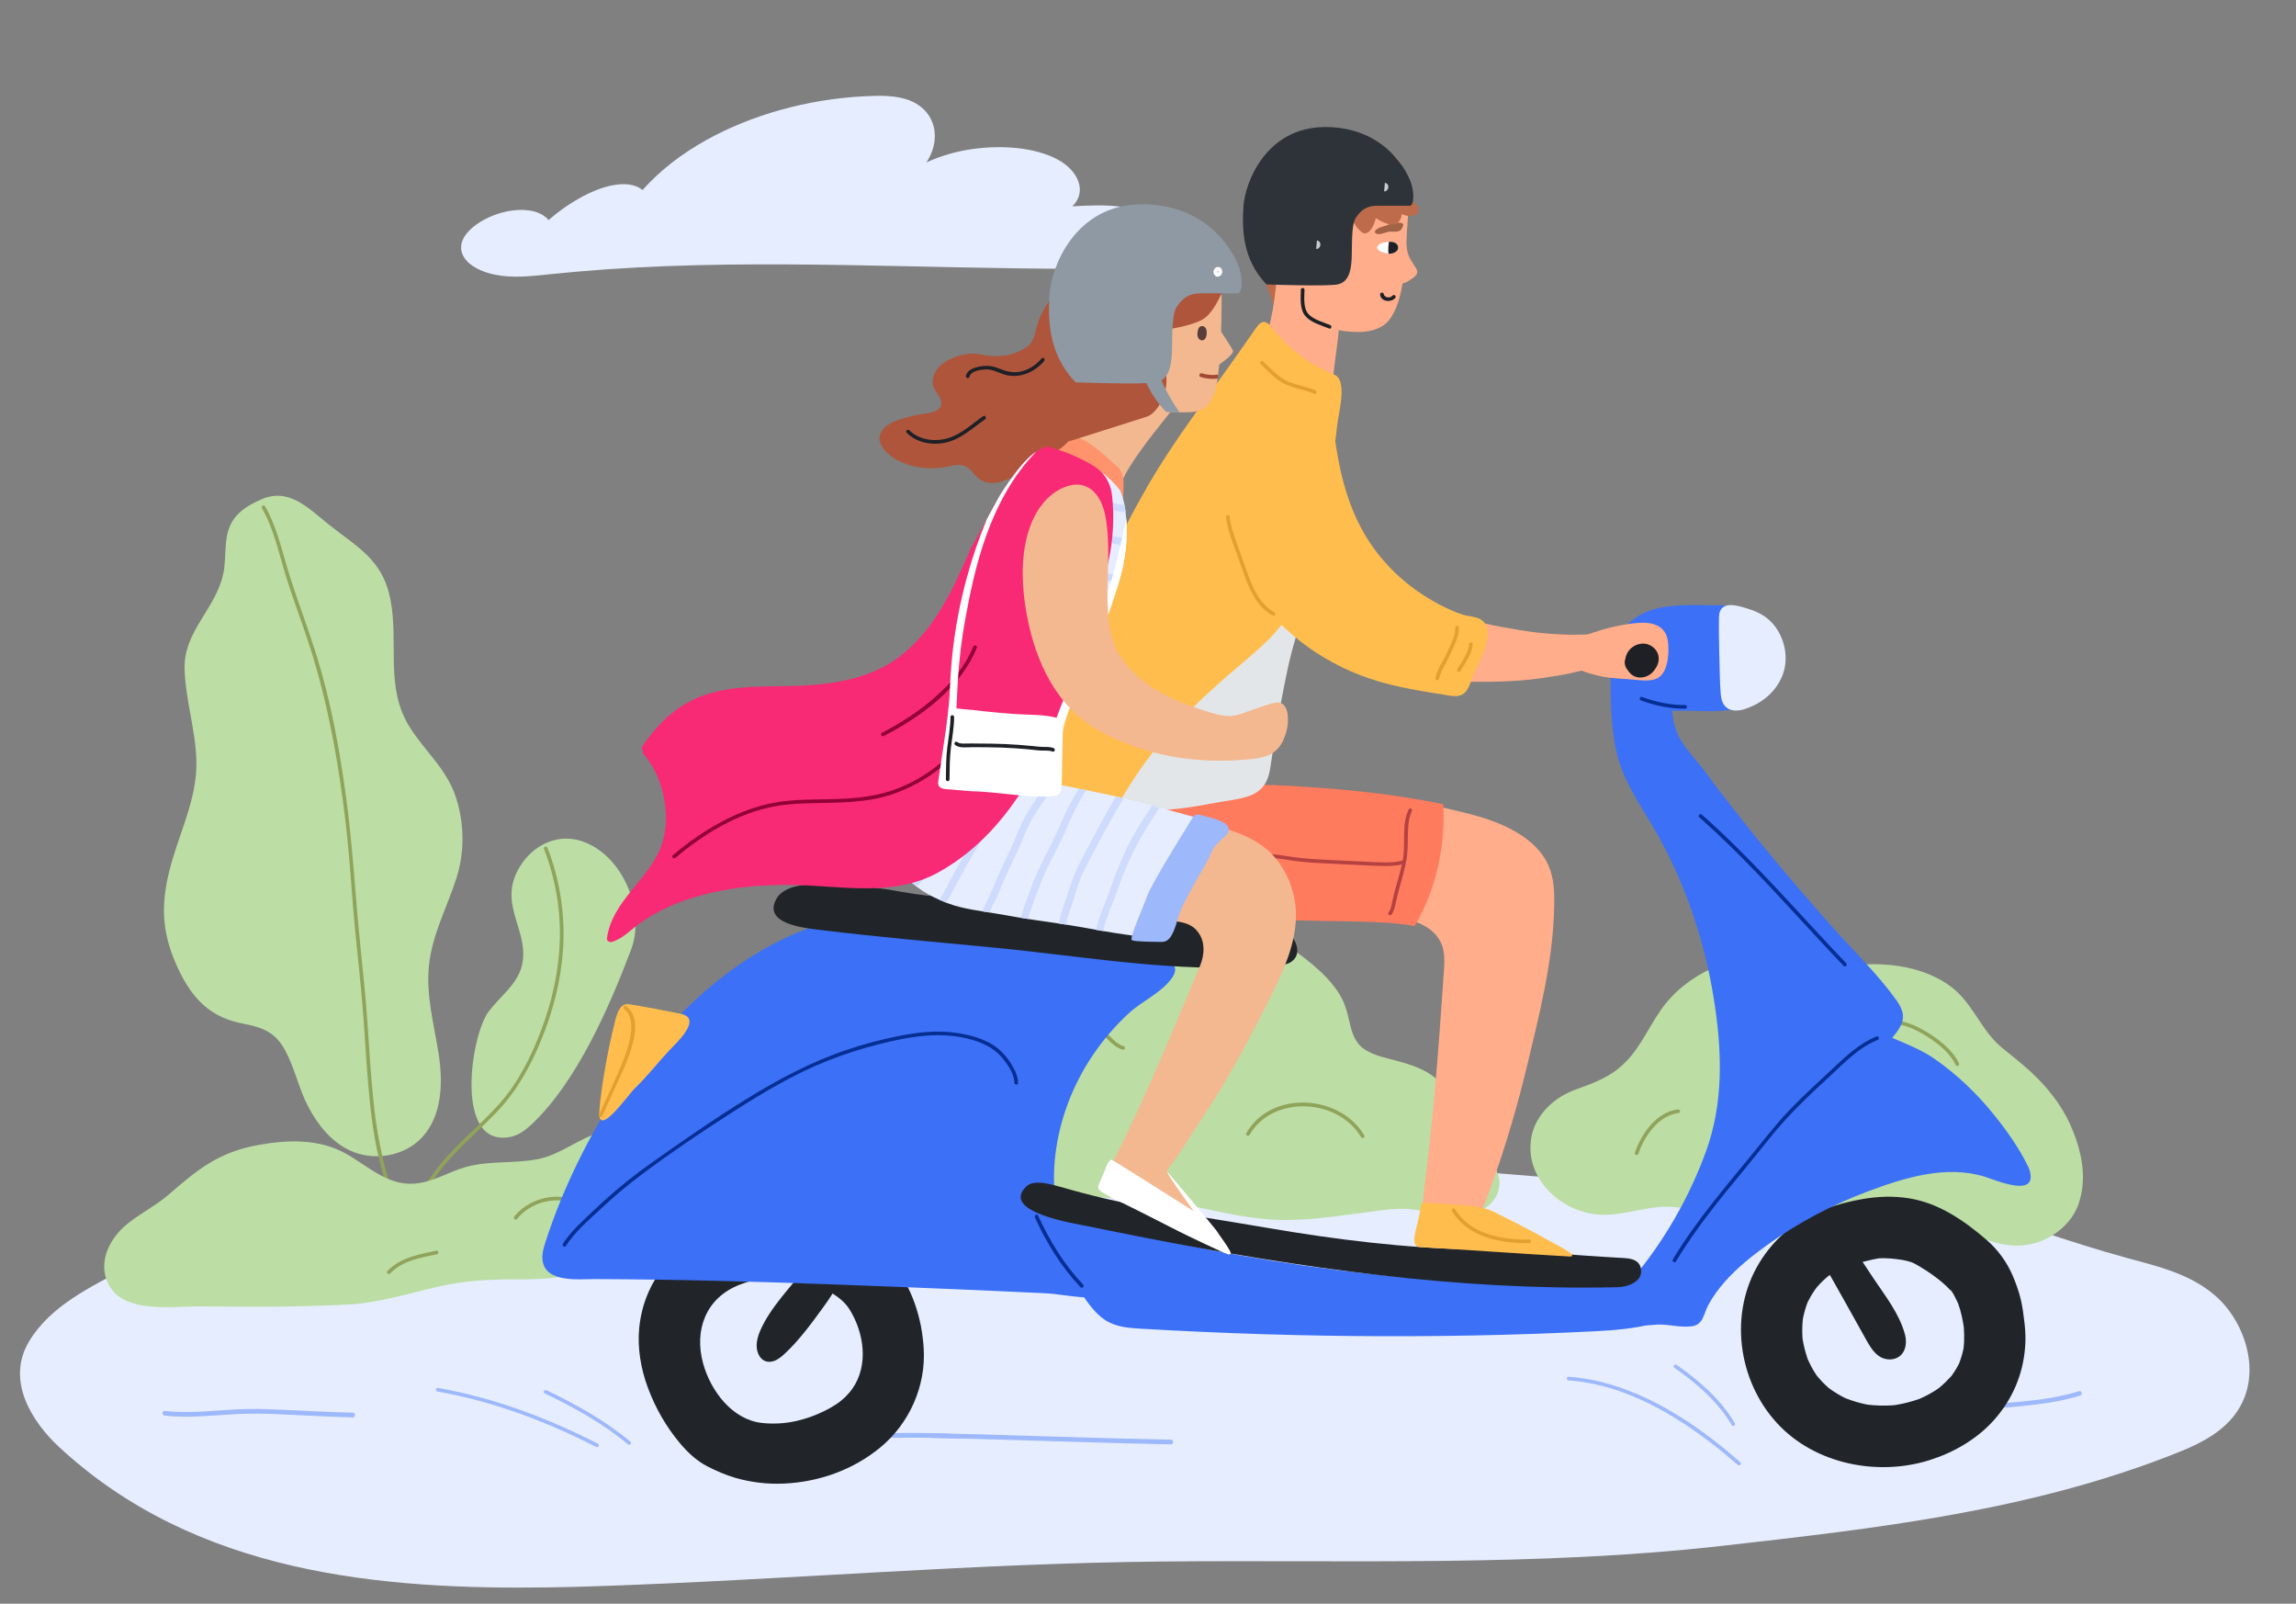 <svg xmlns="http://www.w3.org/2000/svg" width="517" height="361" viewBox="0 0 517 361" fill="none"><rect x="0" y="0" width="517" height="361" fill="#808080" stroke="none"/><g clip-path="url(#clip0_1141_10234)"><path d="M262.822 52.506C262.001 50.556 259.973 48.844 257.476 47.81C254.355 46.515 250.545 46.218 246.98 46.238C245.136 46.248 243.295 46.344 241.459 46.452C244.947 43.038 242.653 38.32 238.18 35.921C232.896 33.089 225.396 32.654 219.047 33.542C215.32 34.064 211.772 35.095 208.609 36.557C210.681 33.401 211.246 29.507 209.314 26.267C208.409 24.747 206.887 23.419 204.811 22.604C201.736 21.399 198.035 21.5 194.631 21.672C181.701 22.33 169.191 25.887 159.078 31.506C153.402 34.66 148.504 38.472 144.688 42.773C141.125 39.915 134.726 42.335 131.357 44.137C128.434 45.701 125.808 47.527 123.536 49.546C123.202 49.147 122.781 48.779 122.294 48.469C119.813 46.88 116.079 47.053 113.128 47.831C107.645 49.276 101.734 53.677 104.554 58.022C105.817 59.968 108.588 61.252 111.457 61.84C115.307 62.629 119.414 62.194 123.303 61.786C132.187 60.853 141.127 60.247 150.097 59.908C167.768 59.24 185.478 59.537 203.155 59.909C212.019 60.095 220.882 60.302 229.749 60.418C234.177 60.475 238.607 60.511 243.035 60.509C246.568 60.509 250.168 60.599 253.671 60.212C256.405 59.909 259.281 59.27 261.195 57.803C263.09 56.35 263.605 54.37 262.82 52.508L262.822 52.506Z" fill="#E6EDFE"></path><g clip-path="url(#clip1_1141_10234)"><path d="M265.319 88.562C265.141 88.403 264.898 88.273 264.58 88.076C263.792 87.585 263.007 87.088 262.225 86.587C260.215 85.294 258.252 83.931 256.234 82.65C255.447 82.154 254.685 82.553 254.053 83.107C253.183 83.867 252.37 84.69 251.563 85.516C247.842 89.331 244.241 93.261 240.766 97.299C239.752 98.477 238.749 99.664 237.826 100.914C237.416 101.47 235.946 102.892 236.24 103.645C236.369 103.975 236.806 104.026 237.161 104.035C239.56 104.104 241.976 104.766 244.042 105.996C246.06 107.198 247.804 108.808 249.856 109.959C251.885 111.1 252.294 109.031 252.982 107.594C253.431 106.655 253.964 105.75 254.515 104.868C257.567 99.973 261.46 95.488 264.987 90.906C265.481 90.264 266.087 89.25 265.319 88.562Z" fill="#F4B890"></path><path d="M252.464 106.167C252.252 105.75 251.959 105.363 251.558 105.013C249.04 102.817 245.688 99.433 242.432 98.414C242.222 98.349 242.059 98.447 241.977 98.597C241.967 98.602 241.957 98.605 241.947 98.611C237.673 101.255 234.037 104.55 230.483 108.074C227.652 110.88 224.077 114.249 223.646 118.454C223.223 122.598 226.169 124.958 229.209 127.05C233.572 130.052 237.793 133.287 242.077 136.399C242.734 136.877 243.404 137.362 244.174 137.619C248.485 139.063 250.075 127.234 250.727 124.322C251.761 119.699 252.837 114.963 252.978 110.212C253.021 108.746 253.057 107.34 252.461 106.169L252.464 106.167Z" fill="#FF936B"></path><path d="M269.618 73.832C269.145 70.204 267.352 66.874 263.887 64.67C254.511 58.705 240.089 60.408 234.966 69.823C232.468 74.413 233.727 76.55 230.845 78.335C227.626 80.328 224.35 80.514 220.89 79.795C218.037 79.202 214.695 80.095 212.308 81.81C210.58 83.05 209.457 85.406 210.309 87.354C210.621 88.067 211.158 88.654 211.541 89.331C211.925 90.008 212.143 90.868 211.771 91.551C210.899 93.148 207.997 93.026 206.491 93.396C203.819 94.049 198.372 94.987 198.051 98.51C197.966 99.444 198.401 100.357 198.983 101.093C202.008 104.919 208.458 106.011 212.955 105.124C214.181 104.883 215.434 104.497 216.66 104.752C218.599 105.156 219.103 106.798 220.527 107.828C223.726 110.142 227.97 107.514 230.763 105.765C233.985 103.748 237.933 102.182 240.559 99.401C243.735 96.038 246.075 91.772 248.527 87.881C250.856 84.188 254.129 81.788 257.706 79.404C258.965 78.563 262.44 76.778 262.44 76.778C263.215 77.343 263.969 77.957 264.659 78.625C267.04 80.938 266.383 84.698 265.716 87.572C265.629 87.945 265.532 88.311 265.426 88.673C265.319 89.034 265.202 89.385 265.081 89.728C265.27 89.39 265.459 89.049 265.646 88.702C268.045 84.271 270.295 78.972 269.623 73.828L269.618 73.832Z" fill="#AF553B"></path><path d="M234.55 80.686C233.358 82.073 231.829 83.153 230.035 83.598C228.098 84.081 226.503 83.583 224.718 82.869C223.26 82.284 221.828 82.227 220.3 82.567C219.159 82.821 217.804 83.321 217.505 84.588C217.384 85.101 218.17 85.337 218.292 84.822C218.606 83.491 220.752 83.216 221.89 83.155C223.723 83.058 225.173 84.18 226.915 84.503C230.034 85.081 233.103 83.62 235.118 81.278C235.46 80.88 234.895 80.284 234.548 80.686H234.55Z" fill="#1E2026"></path><path d="M221.406 93.673C218.855 95.431 216.56 97.708 213.526 98.621C210.564 99.513 207.028 99.109 204.758 96.864C204.382 96.493 203.79 97.061 204.167 97.434C206.445 99.689 209.9 100.306 212.961 99.622C216.438 98.843 218.964 96.35 221.806 94.391C222.238 94.094 221.843 93.373 221.406 93.673Z" fill="#1E2026"></path><path d="M262.355 71.388C261.983 68.185 259.858 65.715 257.385 63.819C256.965 63.497 256.541 64.201 256.957 64.52C259.272 66.295 261.212 68.603 261.558 71.591C261.619 72.114 262.414 71.907 262.355 71.388Z" fill="#1E2026"></path><path d="M310.878 32.841C309.685 32.355 308.301 32.626 306.803 32.968C305.445 33.278 312.835 34.372 311.466 34.462C310.068 34.552 308.858 34.23 307.487 34.078C304.821 33.782 302.353 35.152 299.811 35.679C298.362 35.98 296.894 35.861 295.429 35.786C294.211 35.723 293.013 35.759 291.798 35.879C289.786 36.076 287.533 36.433 286.055 37.945C284.804 39.228 283.906 40.824 283.712 42.621C283.574 43.9 283.712 45.191 283.847 46.47C284.318 50.903 282.892 53.129 283.288 57.565C283.654 61.669 286.422 66.399 287.272 70.425C287.356 70.823 288.098 72.099 288.368 72.412C289.19 73.37 289.936 73.037 290.223 72.153C290.383 71.672 290.58 71.199 290.803 70.739C291.918 68.555 293.151 66.548 294.569 64.674C295.928 62.874 297.09 60.792 297.855 58.716C298.586 56.732 298.331 54.394 299.448 52.558C300.803 50.329 303.755 49.579 306.281 49.326C310.452 48.907 305.34 46.715 309.24 45.263C311.84 44.294 313.402 42.041 313.665 39.484C313.844 37.748 313.543 35.756 312.554 34.285C312.054 33.539 311.49 33.089 310.876 32.84L310.878 32.841Z" fill="#BE6B4B"></path><path d="M504.772 300.032C503.403 296.769 501.329 293.852 498.904 291.738C493.137 286.714 485.871 285.065 478.915 283.173C465.843 279.616 453.056 274.781 440.021 271.057C426.557 267.21 412.987 265.789 399.206 264.336C392.485 263.627 385.776 262.784 379.119 261.492C376.859 261.054 376.552 265.027 378.424 266.012C376.761 266.08 375.098 266.122 373.438 266.148C362.373 266.32 351.274 265.245 340.254 264.36C329.167 263.47 318.084 262.479 306.98 261.854C295.828 261.227 284.654 260.923 273.491 260.529C251.18 259.742 228.851 259.178 206.513 259.798C184.342 260.413 162.112 261.794 139.968 263.507C128.908 264.362 117.9 265.871 106.855 266.903C98.046 267.726 89.135 267.763 80.356 268.843C72.019 269.869 63.532 272.245 55.378 274.619C46.02 277.343 36.773 280.844 27.962 285.644C20.722 289.588 11.452 293.809 6.574 301.914C1.16 310.909 7.426 320.264 13.263 325.691C44.118 354.375 85.895 357.877 123.667 357.331C127.393 357.277 131.12 357.179 134.846 357.054C177.224 355.623 219.384 351.907 261.783 351.507C303.622 351.113 346.093 352.704 387.828 347.977C422.302 344.072 457.475 340.177 490.643 326.871C496.539 324.506 502.948 321.185 505.499 314.302C507.211 309.683 506.661 304.527 504.774 300.029L504.772 300.032Z" fill="#E6EDFE"></path><path d="M79.474 318.011C73.791 317.897 68.119 317.521 62.44 317.303C59.69 317.196 56.941 317.111 54.188 317.226C51.488 317.339 48.793 317.572 46.095 317.722C43.087 317.889 40.066 317.955 37.066 317.61C36.455 317.539 36.439 318.595 37.046 318.664C42.385 319.279 47.755 318.61 53.096 318.329C58.66 318.037 64.235 318.425 69.793 318.696C73.011 318.853 76.23 318.999 79.452 319.063C80.066 319.075 80.088 318.021 79.472 318.009L79.474 318.011Z" fill="#9DB8FB"></path><path d="M216.917 322.968C210.169 322.459 203.398 322.504 196.639 322.724C189.86 322.945 183.085 323.345 176.305 323.551C172.483 323.668 168.66 323.722 164.839 323.65C164.223 323.638 164.201 324.696 164.819 324.708C171.61 324.836 178.399 324.561 185.184 324.258C191.952 323.954 198.721 323.619 205.494 323.624C209.297 323.627 213.138 323.747 216.98 323.84C217.595 323.855 217.53 323.016 216.917 322.97V322.968Z" fill="#9DB8FB"></path><path d="M263.712 324.085C256.501 323.946 249.29 323.739 242.081 323.522C234.904 323.307 227.73 323.077 220.553 322.878C216.956 322.778 213.36 322.686 209.763 322.615C209.148 322.604 209.126 323.66 209.744 323.673C216.414 323.803 223.084 324.003 229.753 324.205C237.079 324.427 244.405 324.658 251.732 324.859C255.72 324.967 259.705 325.066 263.693 325.143C264.309 325.154 264.33 324.098 263.712 324.085Z" fill="#9DB8FB"></path><path d="M468.171 313.161C462.422 314.953 456.406 315.432 450.478 315.912C447.52 316.152 444.561 316.372 441.611 316.72C438.235 317.119 434.852 317.46 431.462 317.689C427.648 317.947 423.826 318.06 420.005 317.988C419.404 317.976 419.382 319.007 419.985 319.019C426.833 319.149 433.676 318.663 440.488 317.881C446.535 317.186 452.616 316.91 458.656 316.14C461.937 315.721 465.214 315.153 468.398 314.16C468.976 313.979 468.751 312.979 468.17 313.159L468.171 313.161Z" fill="#9DB8FB"></path><path d="M99.246 206.223C99.246 206.19 99.246 206.157 99.245 206.129C99.245 206.16 99.245 206.191 99.246 206.223Z" fill="#C6D4AE"></path><path d="M67.846 180.06C67.915 180.104 68.006 180.147 68.061 180.132C68.05 180.125 68.038 180.12 68.027 180.114C67.984 180.104 67.92 180.084 67.846 180.06Z" fill="#C6D4AE"></path><path d="M103.902 185.008C103.67 183.177 103.269 181.369 102.708 179.617C100.614 173.095 95.753 169.243 92.253 163.679C86.625 154.729 89.826 144.721 87.916 134.927C86.144 125.842 80.393 123.175 73.852 117.928C69.324 114.295 64.979 109.705 58.84 112.408C56.752 113.328 54.681 114.443 53.184 116.167C49.925 119.925 51.225 124.786 50.261 129.223C48.524 137.209 41.301 142.093 41.562 150.644C41.773 157.571 44.027 164.273 44.223 171.19C44.472 179.994 40.068 187.994 38.051 196.368C37.191 199.939 36.675 203.657 37.018 207.333C37.381 211.231 38.574 214.834 40.255 218.355C41.627 221.226 43.389 224.056 45.77 226.199C48.368 228.537 51.355 229.785 54.758 230.437C59.106 231.27 61.995 232.321 64.229 236.482C66.391 240.512 67.275 245.065 69.423 249.156C71.548 253.202 74.566 256.971 78.695 258.935C84.064 261.489 91.061 260.351 95.086 255.976C99.563 251.11 99.786 243.708 98.761 237.175C97.717 230.508 95.878 224.008 96.609 217.194C97.347 210.302 100.701 204.16 102.787 197.64C104.084 193.584 104.44 189.237 103.903 185.01L103.902 185.008Z" fill="#BCDDA4"></path><path d="M121.814 240.902C121.86 240.788 121.911 240.68 121.968 240.614C121.853 240.728 121.811 240.856 121.814 240.902Z" fill="#C6D4AE"></path><path d="M118.104 214.68C118.114 214.821 118.117 214.864 118.119 214.855C118.116 214.806 118.112 214.759 118.108 214.709C118.108 214.699 118.106 214.69 118.104 214.68Z" fill="#C6D4AE"></path><path d="M141.907 201.07C140.02 195.659 136.031 190.92 130.786 189.279C124.824 187.415 119.065 190.898 116.413 196.245C112.48 204.177 119.344 209.841 117.503 217.415C116.485 221.6 112.562 224.31 109.993 227.766C105.927 233.237 102.184 258.724 115.114 255.882C116.879 255.494 118.377 254.344 119.696 253.108C129.892 243.55 137.251 226.614 142.109 213.752C143.572 209.879 143.373 205.274 141.907 201.072V201.07Z" fill="#BCDDA4"></path><path d="M123.289 190.877C123.1 190.39 122.302 190.586 122.492 191.08C125.038 197.661 126.265 204.671 126.054 211.726C125.847 218.668 124.289 225.49 121.837 231.972C119.59 237.913 116.621 243.804 112.358 248.567C108.113 253.309 103.058 257.269 99.054 262.237C96.757 265.088 94.734 268.257 93.131 271.55C92.141 273.583 91.334 275.719 90.883 277.927C89.779 273.295 88.331 268.756 87.069 264.166C85.558 258.67 84.622 253.163 84.054 247.494C83.479 241.768 83.136 236.023 82.745 230.284C82.353 224.506 81.739 218.747 81.149 212.988C80.004 201.82 79.446 190.604 77.934 179.476C76.431 168.426 74.414 157.339 71.012 146.702C69.32 141.417 67.387 136.215 65.65 130.946C64.144 126.378 63.13 121.635 61.27 117.186C60.81 116.088 60.291 115.018 59.693 113.989C59.429 113.532 58.71 113.931 58.976 114.389C61.436 118.63 62.542 123.487 63.914 128.148C65.439 133.331 67.367 138.392 69.095 143.511C72.641 154.012 74.923 164.821 76.575 175.77C77.423 181.386 78.091 187.03 78.587 192.69C79.08 198.316 79.425 203.952 79.983 209.573C80.55 215.285 81.187 220.992 81.655 226.712C82.128 232.494 82.414 238.29 82.915 244.07C83.392 249.591 83.972 255.104 85.271 260.502C86.549 265.817 88.278 271.008 89.638 276.299C89.965 277.573 90.268 278.854 90.543 280.142C90.546 280.157 90.551 280.17 90.556 280.183C90.505 280.786 90.48 281.392 90.492 282.003C90.502 282.53 91.323 282.548 91.313 282.019C91.247 278.503 92.308 275.112 93.832 271.975C95.274 269.006 97.07 266.144 99.077 263.524C103.025 258.368 108.184 254.342 112.55 249.572C116.769 244.962 119.77 239.362 122.083 233.593C124.612 227.285 126.312 220.632 126.774 213.84C127.304 206.025 126.113 198.181 123.289 190.877Z" fill="#90A35A"></path><path d="M466.178 253.167C464.123 248.617 460.863 244.57 457.204 241.205C455.142 239.308 452.926 237.597 450.759 235.825C450.538 235.645 450.673 235.753 450.721 235.792C450.588 235.681 450.456 235.569 450.327 235.454C450.069 235.224 449.818 234.986 449.573 234.741C449.083 234.252 448.622 233.733 448.18 233.198C447.353 232.193 446.812 231.404 445.998 230.205C444.447 227.923 442.953 225.494 440.974 223.549C439.164 221.771 437.025 220.482 434.711 219.475C430.239 217.531 425.156 216.915 420.313 217.058C418.597 217.109 416.879 217.258 415.178 217.509C415.028 217.348 414.854 217.206 414.654 217.095C405.806 212.207 394.441 213.819 385.611 217.9C380.98 220.04 376.957 223.118 374.01 227.31C372.403 229.599 371.094 232.078 369.603 234.439C368.162 236.719 366.822 238.481 364.76 240.258C364.528 240.458 364.292 240.652 364.05 240.841C363.97 240.905 363.889 240.965 363.807 241.028C363.792 241.038 363.773 241.051 363.745 241.07C363.259 241.405 362.769 241.731 362.26 242.031C361.267 242.619 360.229 243.128 359.169 243.588C358.885 243.711 358.6 243.829 358.314 243.948C358.293 243.956 358.237 243.979 358.184 244C358.056 244.051 357.926 244.1 357.798 244.15C357.176 244.388 356.552 244.618 355.924 244.843C354.691 245.286 353.464 245.751 352.31 246.378C348.658 248.362 345.605 251.781 344.833 255.952C343.023 265.729 352.482 273.83 361.794 273.452C364.917 273.326 367.955 272.572 371.023 272.04C372.508 271.782 373.618 271.644 375.14 271.634C375.743 271.631 376.346 271.652 376.945 271.703C377.265 271.731 377.586 271.765 377.904 271.811C377.937 271.818 377.975 271.825 378.021 271.833C378.224 271.872 378.426 271.91 378.628 271.954C381.414 272.554 383.898 273.932 386.615 274.725C389.677 275.62 392.875 275.968 396.025 276.405C397.407 276.597 398.522 276.766 400 277.098C401.462 277.426 402.907 277.819 404.357 278.188C407.331 278.945 410.445 279.686 413.536 279.535C416.59 279.385 419.367 278.28 422.09 276.96C423.341 276.352 424.576 275.71 425.843 275.132C427.045 274.582 428.019 274.194 429.475 273.863C430.117 273.716 430.764 273.595 431.416 273.498C431.551 273.478 431.687 273.459 431.822 273.442C431.868 273.439 432.044 273.423 432.073 273.421C432.453 273.398 432.83 273.37 433.211 273.363C433.822 273.354 434.433 273.378 435.039 273.442C435.156 273.455 435.274 273.47 435.391 273.487C435.407 273.49 435.427 273.493 435.453 273.5C435.806 273.569 436.157 273.646 436.506 273.739C437.1 273.9 437.678 274.104 438.248 274.336C438.283 274.349 438.305 274.359 438.325 274.367C438.337 274.373 438.348 274.378 438.363 274.385C438.481 274.439 438.598 274.497 438.714 274.554C439.074 274.733 439.429 274.925 439.777 275.125C440.989 275.827 442.15 276.605 443.382 277.272C448.499 280.037 454.311 281.576 459.898 279.259C462.502 278.178 464.883 276.323 466.513 274.017C467.922 272.023 468.6 269.64 468.89 267.244C469.469 262.467 468.124 257.493 466.171 253.167H466.178Z" fill="#BCDDA4"></path><path d="M441.102 239.335C439.819 236.699 437.415 234.656 435.02 233.053C432.603 231.436 429.828 230.053 426.918 229.659C426.395 229.588 426.384 230.409 426.901 230.48C429.66 230.854 432.304 232.224 434.592 233.754C436.873 235.28 439.162 237.226 440.384 239.735C440.615 240.21 441.331 239.809 441.102 239.335Z" fill="#90A35A"></path><path d="M377.801 249.745C372.954 250.342 369.608 255.212 368.126 259.48C367.952 259.981 368.74 260.211 368.913 259.713C370.309 255.689 373.437 251.103 378.003 250.539C378.525 250.475 378.318 249.679 377.799 249.743L377.801 249.745Z" fill="#90A35A"></path><path d="M78.997 240.345C78.997 240.345 78.991 240.356 78.989 240.361C78.963 240.428 78.936 240.494 78.909 240.561C78.895 240.607 78.912 240.583 78.997 240.345Z" fill="#C6D4AE"></path><path d="M165.966 264.543C165.342 263.556 164.399 262.876 163.417 262.285C161.235 260.971 158.696 260.268 156.257 259.605C153.761 258.925 151.23 258.391 148.718 257.774C148.235 257.656 147.752 257.532 147.272 257.399C147.198 257.38 146.949 257.301 146.845 257.27C146.747 257.235 146.648 257.202 146.612 257.189C146.228 257.053 145.827 256.997 145.44 257.02C144.398 256.159 143.246 255.443 141.953 255.015C139.872 254.323 137.769 254.277 135.644 254.796C130.456 256.063 126.447 259.868 121.171 260.917C115.743 261.998 110.087 261.198 104.727 262.75C101.236 263.76 98.033 265.739 94.445 266.315C87.702 267.399 83.306 262.737 77.908 259.702C71.946 256.35 64.898 256.54 58.298 257.718C49.274 259.327 44.58 263.19 37.944 268.941C35.003 271.49 31.416 273.199 28.435 275.7C24.993 278.587 22.395 283.269 23.903 287.837C26.616 296.049 38.458 294.013 44.986 294.079C56.115 294.192 67.31 294.259 78.428 293.652C85.276 293.289 91.829 291.21 98.465 289.671C104.973 288.162 111.089 287.95 117.715 287.989C121.864 288.014 125.966 287.654 130.003 286.669C133.898 285.718 137.437 284.017 140.978 282.171C143.875 280.66 146.831 279.003 150 278.139C150.015 278.136 150.026 278.133 150.038 278.129C150.059 278.124 150.082 278.119 150.11 278.113C150.337 278.062 150.562 278.013 150.788 277.963C151.329 277.848 151.872 277.742 152.414 277.635C153.493 277.421 154.572 277.21 155.644 276.962C158.188 276.374 160.686 275.676 162.926 274.295C164.931 273.058 166.513 271.007 166.746 268.613C166.884 267.202 166.733 265.758 165.966 264.541V264.543Z" fill="#BCDDA4"></path><path d="M161.828 267.246C161.828 267.246 161.828 267.235 161.827 267.23C161.82 267.22 161.812 267.208 161.805 267.199C161.746 267.144 161.684 267.08 161.628 267.02C161.608 267.054 161.648 267.157 161.828 267.246Z" fill="#C6D4AE"></path><path d="M98.263 281.54C94.287 282.374 90.165 283.069 87.228 286.137C86.862 286.519 87.504 287.032 87.867 286.652C90.629 283.767 94.615 283.14 98.35 282.356C98.862 282.25 98.78 281.432 98.263 281.54Z" fill="#90A35A"></path><path d="M132.377 272.112C127.815 267.575 119.579 269.071 115.795 273.874C115.468 274.29 116.105 274.807 116.434 274.39C119.965 269.908 127.611 268.524 131.861 272.751C132.235 273.124 132.749 272.482 132.377 272.112Z" fill="#90A35A"></path><path d="M335.027 260.828C333.176 259.094 330.76 258.061 329.031 256.192C327.366 254.394 327.472 252.131 327.08 249.856C326.71 247.718 325.904 245.662 324.505 243.985C321.697 240.617 317.077 239.471 313.024 238.408C310.93 237.858 308.723 237.301 306.956 235.988C304.846 234.418 304.318 231.987 303.75 229.558C303.44 228.231 303.102 226.919 302.574 225.658C302.003 224.293 301.183 223.065 300.279 221.899C298.451 219.541 296.179 217.58 293.848 215.739C289.216 212.078 283.889 210.05 278.02 209.48C272.592 208.953 267.137 209.644 261.781 210.513C256.69 211.339 251.565 212.486 246.86 214.655C245.502 215.281 244.191 216.008 242.963 216.856C241.858 216.823 240.751 216.892 239.655 217.025C236.819 217.371 234.083 218.224 231.452 219.316C226.153 221.518 221.303 224.728 216.704 228.126C212.57 231.177 208.765 234.909 206.372 239.507C204.063 243.941 203.303 248.935 204.28 253.847C205.228 258.611 207.412 263.889 211.325 266.959C216.367 270.915 222.747 269.527 228.603 268.992C235.341 268.376 242.219 269.133 248.944 269.601C252.319 269.836 255.702 269.908 259.075 270.14C262.341 270.365 265.568 270.925 268.774 271.573C275.101 272.853 281.399 274.431 287.885 274.61C294.362 274.789 300.776 273.789 307.181 272.967C310.345 272.562 313.666 271.989 316.863 272.141C319.907 272.286 322.812 273.37 325.825 273.741C330.281 274.289 336.667 272.518 337.561 267.353C337.984 264.904 336.785 262.477 335.025 260.826L335.027 260.828Z" fill="#BCDDA4"></path><path d="M307.191 255.571C302.941 248.416 292.623 246.115 285.499 250.211C283.48 251.372 281.814 253.042 280.649 255.057C280.385 255.516 281.086 255.944 281.35 255.486C285.412 248.456 295.203 247.349 301.801 251.318C303.716 252.471 305.332 254.049 306.475 255.974C306.744 256.427 307.462 256.03 307.193 255.573L307.191 255.571Z" fill="#90A35A"></path><path d="M253.023 235.498C251.565 235.079 250.571 233.941 249.54 232.9C248.54 231.892 247.481 230.995 246.111 230.545C245.609 230.379 245.377 231.168 245.878 231.332C248.691 232.258 249.923 235.459 252.79 236.285C253.299 236.431 253.532 235.644 253.023 235.498Z" fill="#90A35A"></path><path d="M207.993 303.5C207.886 301.822 207.674 300.142 207.362 298.491C206.697 295.128 205.564 291.776 203.902 288.773C202.041 285.409 199.468 282.652 196.264 280.538C193.18 278.504 189.825 276.658 186.378 275.324C182.61 273.866 178.705 273.815 174.734 274.04C170.491 274.282 165.966 273.794 162.14 275.906C159.563 276.397 157.313 277.888 155.275 279.548C153.178 281.258 151.206 282.995 149.516 285.117C146.306 289.15 144.43 293.839 143.934 298.964C143.501 303.446 144.312 308.164 145.879 312.367C147.596 316.973 149.973 321.154 153.144 324.922C154.875 326.978 156.906 328.876 159.315 330.106C161.288 331.113 163.355 332.019 165.485 332.645C169.029 333.686 172.838 334.136 176.528 333.964C184.414 333.596 192.006 330.917 198.136 325.904C204.748 320.497 208.533 312.043 207.99 303.499L207.993 303.5ZM191.915 312.624C190.943 314.001 189.692 315.208 188.196 316.178C184.87 318.335 180.336 320 176.367 320.35C174.751 320.492 173.13 320.499 171.517 320.312C164.789 319.53 160.012 313.032 158.325 306.924C156.256 299.423 158.933 292.211 166.441 289.236C170.425 287.656 175.49 286.881 179.727 287.769C180.722 287.978 181.686 288.285 182.63 288.668C185.711 290.129 189.447 291.791 191.296 294.76C194.564 300.007 195.651 307.335 191.915 312.624ZM162.657 314.85C162.595 314.777 162.542 314.707 162.537 314.658C162.539 314.677 162.592 314.756 162.657 314.85Z" fill="#212529"></path><path d="M398.622 146.206C397.963 142.144 396.083 138.391 392.015 136.88C389.851 136.076 387.478 136.273 385.216 136.25C381.356 136.21 377.358 136.051 373.558 136.844C367.213 138.168 362.274 143.582 362.334 150.222C362.356 152.871 363.368 155.562 365.344 157.329C369.303 160.872 376.552 159.826 381.541 160.009C386.964 160.208 393.526 160.489 397.067 155.61C399.041 152.89 399.139 149.394 398.622 146.206Z" fill="#3B70F7"></path><path d="M187.459 280.29C184.797 279.64 182.959 283.412 181.661 285.086C178.154 289.61 173.534 294.185 171.219 299.455C170.727 300.575 170.358 301.776 170.383 302.999C170.427 305.198 171.893 307.197 174.281 306.367C175.229 306.039 176.014 305.371 176.746 304.686C180.029 301.613 182.699 297.943 185.337 294.323C187.651 291.147 190.963 286.344 189.362 282.166C189.186 281.706 188.943 281.299 188.626 280.977C188.262 280.607 187.866 280.389 187.46 280.29H187.459Z" fill="#212529"></path><path d="M427.256 225.499C427.113 225.284 426.964 225.072 426.813 224.865C422.63 219.092 417.265 213.934 412.526 208.604C402.495 197.321 392.613 185.45 383.55 173.21C381.54 170.495 378.838 168.024 377.585 164.823C375.897 160.511 376.181 155.145 377.733 150.846C377.93 150.299 378.155 149.736 378.109 149.155C377.897 146.504 373.263 146.461 371.409 146.287C370.765 146.226 369.997 146.059 369.208 145.87C368.192 145.627 367.175 145.43 366.136 145.299C365.411 145.207 364.695 145.596 364.214 146.174C363.368 146.552 362.754 147.351 362.736 148.353C362.623 154.753 362.547 161.478 363.699 167.902C365.163 176.082 370.379 182.428 374.187 189.586C379.968 200.456 383.87 212.3 385.846 224.446C387.769 236.269 388.24 248.135 384.028 259.529C381.829 265.476 379.044 271.204 375.723 276.605C373.981 279.44 372.09 282.184 370.061 284.821C368.877 286.36 364.51 289.994 365.76 292.228C365.962 292.589 366.292 292.903 366.681 293.133C366.791 293.404 366.962 293.65 367.208 293.849C368.54 294.923 369.533 296.343 370.864 297.425C376.498 302.001 397.545 271.68 400.767 267.368C406.295 259.969 411.696 252.476 417.232 245.084C419.896 241.527 422.563 237.962 425.355 234.503C426.793 232.721 428.951 230.554 428.424 228.049C428.23 227.128 427.78 226.287 427.255 225.497L427.256 225.499Z" fill="#3B70F7"></path><path d="M372.36 295.06C373.066 293.062 367.15 288.073 367.15 288.073C367.15 288.073 362.794 289.056 359.46 289.111C319.424 289.758 281.401 284.506 243.528 274.889C241.414 274.352 237.015 272.762 234.906 273.866C232.571 275.087 234.207 277.756 235.43 279.521C238.169 283.476 240.909 287.43 243.648 291.385C245.31 293.783 247.072 296.274 249.66 297.621C251.893 298.785 254.495 298.962 257.009 299.108C261.519 299.366 266.03 299.603 270.541 299.806C275.077 300.01 279.613 300.182 284.15 300.324C288.688 300.465 293.225 300.575 297.764 300.654C302.304 300.731 306.843 300.777 311.382 300.79C315.921 300.803 320.46 300.784 324.999 300.729C329.538 300.675 334.076 300.588 338.613 300.467C343.151 300.345 347.687 300.189 352.222 299.997C354.49 299.902 356.757 299.797 359.025 299.683C363.345 299.466 367.694 299.113 371.905 298.071C371.926 298.066 371.947 298.059 371.97 298.054C372.292 297.974 372.614 297.895 372.936 297.818C372.936 297.818 371.882 296.409 372.36 295.057V295.06Z" fill="#3B70F7"></path><path d="M262.917 216.199C262.166 215.88 261.257 215.706 260.375 215.652C240.377 214.435 220.248 212.271 200.238 209.83C197.727 209.525 194.915 208.786 192.311 208.232C189.384 207.61 187.123 207.252 184.264 208.188C155.505 217.606 134.299 247.845 124.376 275.088C123.844 276.551 123.337 278.024 122.857 279.505C122.406 280.9 121.974 282.356 122.181 283.806C122.895 288.828 130.398 287.922 133.949 287.933C151.917 287.996 169.881 288.475 187.837 289.144C198.527 289.544 209.216 289.95 219.902 290.41C225.155 290.636 230.407 290.875 235.659 291.134C239.556 291.326 246.544 293.123 250.078 291.178C251.701 290.29 251.704 288.18 250.36 287.043C249.552 286.36 248.513 286.036 247.546 285.61C243.555 283.842 240.66 280.119 239.132 276.03C236.786 269.75 236.968 262.406 238.295 255.916C239.743 248.828 242.762 242.092 246.979 236.221C249.117 233.245 251.563 230.491 254.262 228.015C257.19 225.33 261.549 223.471 263.863 220.193C265.324 218.122 264.459 216.857 262.915 216.202L262.917 216.199Z" fill="#3B70F7"></path><path d="M455.91 298.193C455.899 298.086 455.887 297.981 455.874 297.877C455.672 296.09 455.449 294.312 455.04 292.558C454.621 290.761 453.994 289.052 453.287 287.349C451.982 284.199 449.876 281.297 447.29 279.079C442.201 274.717 436.517 270.775 429.762 269.734C426.345 269.207 422.962 269.314 419.551 269.89C416.575 270.393 413.531 271.174 410.714 272.26C407.443 273.52 404.562 275.159 401.894 277.453C399.677 279.358 397.737 281.696 396.208 284.183C389.248 295.506 391.245 310.695 400.15 320.368C408.635 329.586 422.773 332.394 434.522 328.674C439.883 326.978 445.011 324.046 448.817 319.857C453.076 315.172 455.532 309.506 456.009 303.187C456.135 301.52 456.084 299.851 455.912 298.191L455.91 298.193ZM442.15 303.485C441.907 304.651 441.575 305.785 441.151 306.896C440.889 307.419 440.611 307.931 440.304 308.429C440.035 308.865 439.747 309.294 439.445 309.71C439.442 309.714 439.438 309.718 439.435 309.723C438.548 310.693 437.632 311.6 436.625 312.434C436.381 312.603 435.913 312.933 435.706 313.063C435.249 313.35 434.781 313.623 434.306 313.882C433.646 314.242 432.97 314.566 432.282 314.869C430.493 315.508 428.66 315.983 426.785 316.282C426.55 316.297 426.315 316.316 426.087 316.352C424.231 316.469 422.377 316.413 420.528 316.201C418.817 315.868 417.148 315.38 415.529 314.735C414.45 314.201 413.407 313.598 412.417 312.912C412.207 312.766 412 312.613 411.795 312.46C411.309 312.02 410.824 311.585 410.368 311.112C409.918 310.646 409.507 310.151 409.09 309.655C408.932 309.424 408.775 309.192 408.627 308.954C408.029 308.003 407.523 307.011 407.06 305.995C406.544 304.474 406.139 302.94 405.884 301.355C405.776 299.851 405.81 298.352 405.963 296.851C406.231 295.581 406.564 294.338 407.034 293.13C407.515 292.164 408.059 291.233 408.679 290.349C408.812 290.159 408.954 289.973 409.092 289.784C409.115 289.756 409.138 289.728 409.162 289.701C409.532 289.274 409.919 288.865 410.323 288.471C410.739 288.065 411.171 287.677 411.616 287.305C411.782 287.165 411.993 287.034 412.171 286.887C413.115 286.267 414.11 285.733 415.14 285.273C416.388 284.833 417.674 284.501 418.956 284.183C420.328 283.841 421.709 283.485 423.106 283.256C424.826 283.153 426.604 283.358 428.324 283.613C429.109 283.751 429.872 283.936 430.618 284.209C431.776 284.782 432.888 285.449 433.962 286.163C434.648 286.62 435.321 287.099 435.982 287.595C436.249 287.796 436.515 288.001 436.778 288.208C437.284 288.63 437.785 289.055 438.261 289.508C438.535 289.77 438.803 290.037 439.059 290.316C439.22 290.49 439.369 290.678 439.53 290.852C440.095 291.464 439.156 290.394 439.197 290.377C439.42 290.282 440.494 292.507 440.946 293.486C441.549 295.2 441.948 296.995 442.201 298.795C442.294 299.932 442.307 301.066 442.256 302.208C442.232 302.638 442.194 303.063 442.148 303.49L442.15 303.485Z" fill="#212529"></path><path d="M369.407 285.204C369.327 284.927 369.195 284.662 369.005 284.424C368.187 283.399 366.714 283.248 365.407 283.178C354.348 282.578 343.204 281.496 332.137 281.281C316.386 280.975 300.712 279.044 285.202 276.374C270.321 273.812 255.185 271.833 240.636 267.695C240.029 267.522 239.421 267.346 238.812 267.181C237.212 266.745 235.512 266.266 233.847 266.226C232.883 266.203 231.822 266.396 231.1 267.09C225.15 272.818 241.894 275.405 244.839 276.011C279.551 283.156 314.757 289.131 350.272 289.791C354.919 289.878 359.568 289.866 364.216 289.761C366.632 289.705 370.33 288.42 369.407 285.206V285.204Z" fill="#212529"></path><path d="M428.967 300.48C428.958 300.444 428.949 300.409 428.939 300.375C427.679 295.691 424.536 291.771 421.887 287.808C419.064 283.585 416.269 279.316 413.763 274.897C412.85 273.288 411.979 271.654 411.037 270.062C410.071 268.433 409.061 266.83 408.294 265.093C406.925 261.994 399.05 265.755 401.011 268.752C407.941 279.343 413.981 290.446 420.154 301.482C420.931 302.869 421.747 304.305 423.043 305.229C424.728 306.433 427.354 306.305 428.518 304.451C429.246 303.291 429.3 301.812 428.967 300.481V300.48Z" fill="#212529"></path><path d="M290.556 210.395C290 209.767 289.351 209.262 288.707 208.971C284.378 207.015 279.427 206.504 274.737 206.268C253.649 205.207 232.589 203.466 211.504 201.857C207.827 201.576 203.968 200.972 200.32 200.292C195.985 199.723 191.715 199.09 187.337 198.952C185.035 198.879 182.724 198.92 180.443 199.282C178.402 199.605 175.969 200.354 174.869 202.262C171.586 207.961 181.07 208.899 184.562 209.326C197.699 210.938 210.933 212.07 224.092 213.339C235.76 214.464 247.364 216.182 259.048 217.138C268.642 217.923 278.448 218.223 288.042 217.284C288.903 217.2 289.793 217.092 290.537 216.65C293.041 215.165 292.205 212.254 290.556 210.396V210.395Z" fill="#212529"></path><path d="M457.024 263.499C456.934 263.195 456.813 262.883 456.66 262.568C454.581 258.309 451.843 254.475 448.874 250.798C445.043 246.052 440.582 241.808 435.565 238.331C431.461 235.489 426.697 234.177 422.314 231.864C421.286 231.322 420.02 231.449 419.235 232.28C418.691 232.452 418.21 232.802 417.929 233.319C415.601 237.619 412.047 240.915 409.102 244.907C402.76 253.502 395.896 261.699 388.78 269.66C385.175 273.692 381.506 277.665 377.803 281.604C374.55 285.065 369.671 288.728 367.909 293.249C366.491 296.885 368.912 298.693 372.247 298.248C375.116 297.866 377.974 298.91 380.823 298.572C383.582 298.245 383.52 295.907 384.653 293.793C385.684 291.872 386.986 290.105 388.43 288.474C391.264 285.275 394.651 282.608 398.111 280.123C405.028 275.155 412.666 271.15 420.641 268.174C428.891 265.095 438.183 262.187 446.936 264.89C449.311 265.622 458.888 269.825 457.024 263.499Z" fill="#3B70F7"></path><path d="M383.706 294.003C383.782 293.73 383.768 293.733 383.745 293.812C383.734 293.865 383.722 293.917 383.711 293.97C383.711 293.981 383.708 293.991 383.706 294.003Z" fill="#5178EB"></path><path d="M415.73 331.806C415.756 331.817 415.762 331.82 415.73 331.806V331.806Z" fill="#323641"></path><path d="M447.749 328.234C447.874 328.139 447.986 328.05 447.749 328.234V328.234Z" fill="#323641"></path><path d="M154.027 228.424C153.773 228.324 153.476 228.24 153.129 228.174C149.299 227.456 145.475 226.647 141.624 226.054C139.131 225.671 138.61 229.519 138.19 231.168C136.897 236.242 135.336 244.838 134.951 250.106C134.485 256.488 141.404 246.462 143.018 244.918C145.808 242.251 148.125 239.189 150.764 236.39C152.044 235.034 157.721 229.889 154.027 228.422V228.424ZM154.256 232.171C154.303 232.132 154.349 232.092 154.394 232.051C154.645 231.817 154.628 231.989 154.256 232.171Z" fill="#FFBD4E"></path><path d="M400.451 142.152C398.921 139.475 396.605 137.922 393.52 136.999C391.363 136.353 387.12 134.874 387.066 138.997C387.038 141.137 387.034 143.51 387.105 145.765C387.172 147.916 387.202 150.069 387.263 152.221C387.295 153.342 387.333 154.464 387.419 155.584C387.489 156.502 387.539 157.44 387.972 158.272C389.025 160.302 391.329 160.182 393.181 159.522C396.751 158.252 399.73 155.861 401.243 152.334C402.652 149.044 402.207 145.223 400.451 142.152Z" fill="#E6EDFE"></path><path d="M227.736 239.564C226.909 238.229 225.904 237.002 224.684 236.01C222.023 233.846 218.323 232.918 214.993 232.46C210.848 231.888 206.662 232.379 202.581 233.176C198.552 233.962 194.576 235.02 190.686 236.326C182.664 239.021 175.287 242.96 168.1 247.388C160.773 251.902 153.706 256.826 146.676 261.787C142.864 264.477 139.213 267.392 135.771 270.542C134.147 272.028 132.544 273.549 130.958 275.076C129.399 276.578 127.918 278.163 126.751 279.996C126.466 280.443 127.168 280.87 127.452 280.425C129.487 277.232 132.497 274.736 135.231 272.163C138.161 269.405 141.245 266.812 144.465 264.4C151.036 259.478 157.904 254.857 164.814 250.424C171.697 246.012 178.763 241.775 186.388 238.764C190.095 237.301 193.898 236.079 197.761 235.099C201.664 234.109 205.673 233.25 209.705 233.063C213.866 232.869 218.453 233.453 222.209 235.373C223.757 236.165 225.069 237.306 226.129 238.677C227.218 240.085 228.385 241.903 228.415 243.739C228.423 244.266 229.244 244.284 229.236 243.755C229.211 242.251 228.513 240.82 227.736 239.566V239.564Z" fill="#062E93"></path><path d="M243.895 289.189C239.601 284.647 236.328 279.31 233.749 273.636C233.531 273.155 232.815 273.557 233.032 274.037C235.638 279.773 238.964 285.168 243.304 289.759C243.667 290.144 244.26 289.575 243.895 289.189Z" fill="#062E93"></path><path d="M422.577 233.311C418.762 234.827 415.73 237.688 412.779 240.452C409.449 243.572 406.058 246.618 402.905 249.924C399.765 253.217 397.009 256.82 394.127 260.333C391.253 263.836 388.346 267.314 385.549 270.877C382.368 274.931 379.327 279.103 376.68 283.528C376.409 283.983 377.108 284.41 377.381 283.956C382.019 276.205 387.835 269.258 393.562 262.303C396.373 258.889 399.045 255.337 402.026 252.067C405.076 248.724 408.373 245.618 411.709 242.565C415.105 239.457 418.411 235.842 422.779 234.108C423.263 233.916 423.068 233.118 422.575 233.311H422.577Z" fill="#062E93"></path><path d="M379.456 158.711C376.13 158.747 372.861 158.021 369.745 156.895C369.248 156.714 369.016 157.504 369.512 157.681C372.691 158.831 376.046 159.568 379.441 159.531C379.968 159.524 379.986 158.705 379.457 158.709L379.456 158.711Z" fill="#062E93"></path><path d="M415.738 216.859C407.34 208.073 399.35 198.897 390.684 190.367C388.252 187.973 385.766 185.636 383.207 183.378C382.813 183.029 382.218 183.596 382.616 183.947C391.732 191.994 399.891 201.037 408.136 209.951C410.457 212.458 412.785 214.959 415.145 217.428C415.511 217.81 416.103 217.24 415.736 216.858L415.738 216.859Z" fill="#062E93"></path><path d="M391.89 329.185C383.35 321.7 373.637 314.914 362.64 311.654C359.568 310.743 356.406 310.145 353.209 309.918C352.682 309.88 352.667 310.702 353.192 310.739C364.548 311.542 375.008 317.162 383.994 323.833C386.512 325.702 388.941 327.687 391.297 329.755C391.693 330.101 392.287 329.535 391.888 329.185H391.89Z" fill="#9DB8FB"></path><path d="M390.626 320.333C387.447 314.982 382.596 310.765 377.529 307.254C377.098 306.955 376.562 307.577 376.997 307.88C382.011 311.356 386.806 315.506 389.955 320.802C390.226 321.257 390.897 320.786 390.628 320.333H390.626Z" fill="#9DB8FB"></path><path d="M134.655 325.006C123.327 319.209 111.225 314.654 98.665 312.44C98.15 312.35 97.912 313.136 98.432 313.226C110.923 315.429 122.964 319.94 134.228 325.706C134.696 325.946 135.126 325.246 134.657 325.005L134.655 325.006Z" fill="#9DB8FB"></path><path d="M141.973 324.556C136.324 319.812 129.699 316.12 123.061 312.955C122.588 312.73 122.156 313.428 122.633 313.656C129.2 316.787 135.788 320.431 141.38 325.126C141.781 325.462 142.377 324.896 141.971 324.556H141.973Z" fill="#9DB8FB"></path><path d="M349.585 196.396C349.596 196.41 349.626 196.446 349.681 196.514C349.678 196.51 349.675 196.506 349.672 196.502C349.642 196.466 349.612 196.432 349.583 196.396H349.585Z" fill="#FF936B"></path><path d="M140.999 226.474C140.575 226.157 140.151 226.86 140.57 227.175C142.035 228.274 142.257 230.272 142.12 231.974C141.948 234.138 141.284 236.257 140.504 238.272C138.857 242.532 136.804 246.657 134.922 250.817C134.707 251.293 135.405 251.725 135.624 251.245C136.704 248.854 137.786 246.465 138.867 244.074C139.865 241.866 140.908 239.666 141.71 237.377C142.828 234.178 144.28 228.936 140.999 226.475V226.474Z" fill="#E3A02F"></path><path d="M349.929 200.553C349.736 197.31 348.967 194.298 346.61 191.545C343.7 188.147 339.518 186.016 335.358 184.558C331.61 183.244 327.746 182.51 323.91 181.533C319.16 180.324 313.869 178.994 308.918 179.603C307.046 179.833 304.599 180.485 304.526 182.777C304.4 186.742 303.658 190.726 303.071 194.644C302.861 196.043 302.631 197.443 302.562 198.858C302.492 200.298 302.53 202.034 303.37 203.272C303.403 203.322 303.439 203.368 303.475 203.414C305.32 205.828 305.384 205.736 308.736 205.879C312.146 206.025 316.08 206.476 319.27 207.718C321.491 208.582 323.55 210.127 324.511 212.308C325.386 214.295 325.268 216.56 325.123 218.726C324.526 227.604 323.861 236.833 323.049 245.833C322.626 250.526 322.159 255.215 321.632 259.897C321.368 262.239 321.102 264.58 320.794 266.917C320.584 268.52 320.195 272.729 320.195 272.729C320.195 272.729 321.804 273.829 322.629 274.028C324.104 274.385 325.631 274.445 327.147 274.491C328.62 274.536 330.093 274.57 331.568 274.59C332.016 274.596 332.51 274.587 332.847 274.289C333.06 274.1 333.174 273.826 333.279 273.562C337.703 262.521 341.188 251.116 343.952 239.551C346.632 228.338 349.509 217.034 349.924 205.457C349.985 203.768 350.026 202.133 349.933 200.55L349.929 200.553Z" fill="#FFAD8A"></path><path d="M361.461 142.852C361.329 142.763 361.15 142.737 361.001 142.822C358.882 142.784 356.756 142.876 354.636 142.881C351.859 142.888 349.083 142.723 346.324 142.413C343.506 142.096 340.713 141.608 337.926 141.088C336.628 140.846 335.325 140.607 334.047 140.28C332.83 139.969 331.662 139.519 330.408 139.378C330.209 139.355 330.084 139.459 330.033 139.6C329.958 139.644 329.894 139.713 329.858 139.815C329.449 140.928 329.225 142.099 328.788 143.203C328.348 144.313 327.879 145.39 327.609 146.558C327.117 148.703 326.417 150.93 327.044 153.119C327.112 153.357 327.324 153.437 327.514 153.405C327.555 153.419 327.601 153.431 327.654 153.432C332.884 153.531 338.156 153.569 343.37 153.091C345.795 152.869 348.206 152.521 350.607 152.122C352.826 151.754 354.971 151.261 357.14 150.726C357.271 150.907 357.549 151.009 357.777 150.83C357.933 150.708 358.071 150.572 358.196 150.429C358.232 150.401 358.26 150.366 358.283 150.329C358.909 149.555 359.191 148.54 359.618 147.647C359.948 146.957 360.328 146.295 360.64 145.597C360.927 144.959 361.06 144.251 361.398 143.64C361.796 143.571 361.822 142.976 361.459 142.852H361.461Z" fill="#FFAD8A"></path><path d="M318.869 60.4C318.189 59.275 317.385 58.319 317.012 57.022C316.633 55.702 316.662 54.327 316.718 52.967C316.738 52.483 316.403 52.215 316.032 52.168C315.687 51.837 315.079 51.767 314.762 52.296C314.212 53.214 314.151 54.291 314.143 55.337C314.135 56.459 314.035 57.571 314.017 58.691C313.995 59.967 313.956 61.277 314.003 62.551C314.038 63.432 314.624 63.918 315.496 63.847C316.608 63.757 317.608 63 318.46 62.34C319.14 61.812 319.324 61.156 318.868 60.4H318.869Z" fill="#FFAD8A"></path><path d="M339.133 274.17C338.768 273.987 338.402 273.805 338.037 273.626C336.814 273.022 335.797 272.411 334.436 272.066C330.912 271.173 327.016 271.204 323.4 270.874C322.279 270.772 321.783 270.752 320.633 270.696C319.896 270.66 320.002 271.572 319.797 272.513C319.6 273.421 319.408 274.331 319.219 275.24C318.997 276.308 317.771 279.817 319.001 280.527C319.319 280.711 319.702 280.737 320.07 280.757C331.542 281.407 341.836 282.192 353.309 282.842C355.361 282.959 352.379 281.244 351.962 281.006C351.253 280.601 350.525 280.225 349.811 279.826C348.122 278.88 346.423 277.952 344.713 277.045C342.866 276.065 341.005 275.106 339.133 274.17Z" fill="#FFBD4E"></path><path d="M324.991 181.039C313.901 178.728 302.533 177.593 291.243 176.956C283.406 176.514 275.551 176.407 267.705 176.637C263.737 176.754 259.771 176.956 255.812 177.245C253.774 177.394 247.998 177.248 247.277 179.923C246.718 181.994 246.075 184.101 245.915 186.251C245.736 188.668 245.64 191.051 245.986 193.459C246.315 195.735 246.935 197.962 247.541 200.176C247.972 201.749 248.487 203.258 250.088 203.797C253.532 204.956 257.237 204.936 260.819 205.247C271.074 206.134 281.378 206.841 291.653 207.175C298.508 207.396 305.45 207.278 312.321 207.727C314.334 207.858 316.448 208.058 318.517 208.462C323.386 200.246 325.478 190.549 324.989 181.037L324.991 181.039Z" fill="#FF7B5E"></path><path d="M293.132 135.202C293.107 134.306 291.911 134.145 291.576 134.774C291.47 134.761 291.351 134.77 291.223 134.811C282.209 137.743 275.111 144.455 268.347 150.808C266.605 152.444 264.867 154.085 263.088 155.681C261.298 157.287 259.448 158.804 257.804 160.565C254.352 164.262 251.353 168.504 248.875 172.911C248.023 174.425 247.336 176.28 247.964 178.002C248.504 179.482 249.842 180.388 251.238 180.976C253.288 181.839 255.603 182.152 257.805 182.3C260.51 182.482 263.223 182.3 265.911 181.978C268.624 181.653 271.314 181.159 274.001 180.666C276.21 180.26 278.512 180.029 280.665 179.38C282.158 178.93 283.536 178.194 284.503 176.941C285.75 175.325 285.988 173.281 286.27 171.325C287.105 165.559 288.059 159.834 289.215 154.122C289.752 151.465 290.282 148.808 291.01 146.197C291.701 143.714 292.461 141.239 292.867 138.689C293.051 137.533 293.163 136.375 293.132 135.202Z" fill="#E3E6E8"></path><path d="M375.313 143.227C374.367 140.533 371.5 139.955 368.6 140.234C365.949 140.491 363.325 141.001 360.771 141.757C359.586 142.108 358.423 142.53 357.244 142.887C356.191 143.205 355.02 143.642 354.414 144.627C353.897 145.47 354.316 146.45 354.34 147.383C354.372 148.566 354.421 149.748 355.449 150.526C356.374 151.226 358.008 151.594 359.118 151.904C361.501 152.569 363.985 152.76 366.445 152.876C368.442 152.97 371.351 153.627 373.2 152.673C374.072 152.223 374.676 151.362 375.018 150.441C375.693 148.621 375.811 146.365 375.586 144.452C375.533 144.003 375.44 143.596 375.31 143.23L375.313 143.227Z" fill="#FFAD8A"></path><path d="M317.915 182.608C318.146 182.137 317.447 181.705 317.214 182.18C315.639 185.395 316.427 189.254 316.003 192.693C315.722 194.977 314.985 197.231 314.382 199.443C314.087 200.53 313.781 201.615 313.56 202.721C313.374 203.647 313.225 204.634 312.656 205.416C312.346 205.844 313.049 206.269 313.358 205.844C313.873 205.135 314.079 204.269 314.254 203.423C314.465 202.415 314.699 201.423 314.967 200.428C315.589 198.114 316.302 195.805 316.718 193.442C317.021 191.713 316.976 189.939 317.018 188.192C317.064 186.338 317.082 184.31 317.915 182.608Z" fill="#B54141"></path><path d="M315.978 193.683C313.288 194.409 310.273 194.079 307.519 193.976C304.345 193.858 301.174 193.644 297.999 193.513C294.867 193.383 291.833 193.087 288.742 192.559C286.16 192.117 283.401 192.483 280.923 191.526C280.429 191.335 280.201 192.123 280.69 192.312C283.217 193.289 286.031 192.93 288.663 193.373C291.777 193.897 294.83 194.204 297.984 194.334C301.211 194.467 304.435 194.687 307.664 194.802C310.446 194.902 313.461 195.211 316.18 194.478C316.689 194.34 316.489 193.544 315.977 193.682L315.978 193.683Z" fill="#B54141"></path><path d="M301.818 65.379C301.059 64.998 300.389 64.307 299.716 63.839C298.596 63.06 297.479 62.279 296.354 61.508C294.081 59.95 291.833 58.357 289.647 56.679C289.41 56.496 289.172 56.478 288.972 56.56C288.491 56.317 287.757 56.536 287.742 57.242C287.602 63.985 286.834 70.674 284.758 77.115C284.609 77.576 284.86 77.924 285.206 78.069C285.963 81.114 289.573 82.844 292.004 84.416C293.171 85.171 294.275 86.016 295.477 86.72C296.211 87.15 297.464 87.94 298.505 87.904C298.919 88.354 299.909 88.187 299.97 87.375C300.23 83.899 300.721 80.448 301.177 76.995C301.607 73.742 301.56 70.422 302.153 67.194C302.428 67.186 302.724 67.064 302.841 66.81C302.887 66.701 302.939 66.596 303 66.496C303.45 65.681 302.417 64.919 301.816 65.381L301.818 65.379Z" fill="#FFAD8A"></path><path d="M301.447 85.162C301.423 85.126 301.4 85.088 301.373 85.054C300.981 84.52 300.317 84.247 299.7 83.988C299.585 83.94 299.467 83.889 299.352 83.838C298.805 83.602 298.263 83.347 297.729 83.078C295.044 81.727 292.55 79.999 290.324 77.977C289.917 77.606 289.52 77.227 289.131 76.836C288.543 76.248 287.974 75.637 287.431 75.006C286.744 74.21 286.166 73.382 285.583 72.898C284.787 72.236 283.979 72.208 282.877 73.765C281.435 75.803 280.006 77.852 278.574 79.897C277.472 81.469 276.362 83.027 275.245 84.579C274.927 85.026 274.603 85.474 274.281 85.919C273.744 86.665 273.207 87.409 272.67 88.153C270.994 90.475 269.324 92.795 267.68 95.135C266.898 96.249 266.12 97.367 265.353 98.492C263.682 100.939 262.05 103.419 260.487 105.954C259.914 106.884 259.349 107.823 258.795 108.769C258.542 109.196 258.294 109.626 258.048 110.058C258.018 110.109 257.99 110.16 257.961 110.211C257.651 110.756 257.342 111.305 257.035 111.852C255.302 114.952 253.648 118.095 252.074 121.276C251.865 121.697 251.658 122.116 251.453 122.538C251.188 123.078 250.927 123.62 250.669 124.162C248.942 127.783 247.314 131.453 245.792 135.166C245.611 135.607 245.432 136.047 245.253 136.487C245.201 136.617 245.148 136.746 245.096 136.876C244.276 138.926 243.486 140.987 242.731 143.061C241.944 145.215 241.174 147.404 240.445 149.621C240.261 150.181 240.08 150.743 239.903 151.306C239.079 153.911 238.325 156.548 237.681 159.207C237.226 161.084 236.825 162.973 236.499 164.866C236.471 165.024 236.443 165.182 236.412 165.346C236.349 165.691 236.282 166.05 236.21 166.418C236.162 166.668 236.111 166.926 236.06 167.185C236.001 167.486 235.943 167.793 235.883 168.102C234.96 171.125 234.144 174.634 234.319 177.85C234.513 181.399 235.919 184.588 239.732 186.366C240.315 186.711 240.921 187.022 241.529 187.324C242.887 188 244.437 189.038 245.905 189.419C247.423 189.815 247.362 189.7 248.157 188.34C249.669 185.757 250.771 182.9 252.267 180.29C253.029 178.96 253.824 177.646 254.653 176.355C254.959 175.879 255.266 175.403 255.583 174.933C256.222 173.973 256.879 173.025 257.552 172.089C259.102 169.938 260.743 167.85 262.471 165.839C262.702 165.569 262.935 165.298 263.173 165.032C263.548 164.602 263.929 164.178 264.313 163.756C264.543 163.503 264.775 163.25 265.008 162.999C267.24 160.592 269.581 158.291 271.994 156.064C272.436 155.653 272.881 155.246 273.327 154.844C273.671 154.533 274.012 154.225 274.357 153.918C275.354 153.029 276.357 152.149 277.369 151.278C279.366 149.557 281.417 147.884 283.375 146.115C283.806 145.723 284.233 145.327 284.655 144.925C285.572 144.051 286.46 143.146 287.303 142.197C287.426 142.059 287.544 141.921 287.662 141.781C289.7 139.376 291.09 136.773 292.264 133.936C292.476 133.424 292.679 132.903 292.881 132.375C293.103 131.792 293.32 131.197 293.533 130.593C294.31 128.409 295.02 126.202 295.67 123.976C295.928 123.093 296.179 122.204 296.419 121.316C297.242 118.278 297.958 115.21 298.583 112.128C298.69 111.592 298.797 111.057 298.899 110.523C299.087 109.544 299.266 108.564 299.437 107.582C299.633 106.452 299.818 105.32 299.991 104.187C300.109 103.429 300.221 102.67 300.327 101.91C300.437 101.128 300.542 100.345 300.643 99.561C300.717 99.001 300.785 98.439 300.851 97.878C300.937 97.175 301.019 96.472 301.094 95.768C301.387 93.081 302.955 87.583 301.447 85.162Z" fill="#FFBD4E"></path><path d="M333.819 139.727C332.824 138.924 331.546 138.832 330.342 138.597C330.321 138.594 330.301 138.591 330.28 138.584C329.184 138.364 328.184 137.975 327.173 137.538C327.008 137.467 326.844 137.395 326.678 137.321C326.591 137.283 326.508 137.246 326.422 137.206C325.682 136.873 324.949 136.518 324.227 136.144C323.742 135.891 323.261 135.631 322.785 135.36C321.55 134.659 320.349 133.9 319.187 133.086C319.003 132.958 318.822 132.828 318.641 132.698C318.467 132.57 318.295 132.444 318.121 132.314C317.901 132.15 317.682 131.984 317.467 131.815C315.909 130.601 314.439 129.282 313.066 127.863C312.662 127.448 312.268 127.023 311.884 126.589C311.562 126.228 311.246 125.86 310.938 125.489C310.76 125.272 310.581 125.052 310.405 124.83C310.31 124.712 310.218 124.592 310.125 124.472C309.959 124.257 309.793 124.04 309.632 123.822C309.174 123.206 308.734 122.575 308.313 121.933C308.065 121.559 307.827 121.181 307.594 120.799C306.865 119.601 306.206 118.375 305.613 117.122C305.388 116.65 305.173 116.177 304.968 115.698C304.94 115.634 304.912 115.568 304.883 115.502C304.792 115.292 304.705 115.082 304.617 114.87C303.058 111.047 302.012 107.025 301.265 102.943C301.265 102.931 301.26 102.921 301.258 102.91C301.199 102.594 301.143 102.279 301.091 101.962C301.045 101.694 300.999 101.428 300.956 101.161C300.931 101.016 300.907 100.87 300.885 100.725C300.812 100.254 300.738 99.781 300.669 99.307C300.429 97.694 300.219 96.07 300.081 94.451C299.99 93.385 299.88 92.105 299.297 91.156C299.155 90.923 298.982 90.71 298.775 90.526C298.655 90.417 298.522 90.317 298.376 90.228C297.345 89.606 296.169 90.264 295.172 90.637C294.942 90.723 294.712 90.813 294.486 90.908C289.795 92.818 285.751 96.132 282.732 100.185C281.195 102.248 279.559 104.682 278.546 107.258C278.297 107.891 278.086 108.531 277.924 109.176C277.789 109.713 277.686 110.257 277.625 110.802C277.585 111.142 277.562 111.48 277.556 111.82C277.521 113.643 277.704 115.578 278.006 117.521C278.078 117.994 278.16 118.467 278.246 118.938C278.674 121.265 279.246 123.567 279.802 125.668C280.164 127.032 280.587 128.374 281.088 129.678C281.23 130.046 281.374 130.411 281.528 130.772C281.681 131.133 281.84 131.491 282.006 131.846C282.225 132.314 282.456 132.774 282.699 133.227C283.69 135.083 284.888 136.823 286.342 138.403C287.184 139.32 288.055 140.2 288.948 141.046C289.165 141.251 289.38 141.453 289.6 141.652C290.167 142.171 290.741 142.676 291.326 143.167C291.356 143.19 291.382 143.217 291.411 143.24C291.952 143.688 292.499 144.128 293.054 144.555C294.515 145.68 296.029 146.723 297.593 147.682C297.826 147.826 298.061 147.968 298.296 148.106C299.26 148.677 300.245 149.219 301.247 149.73C301.764 149.993 302.285 150.247 302.812 150.495C304.421 151.249 306.073 151.925 307.766 152.522C308.036 152.615 308.307 152.709 308.578 152.801C309.106 152.978 309.64 153.149 310.177 153.31C310.348 153.362 310.52 153.412 310.691 153.463C310.832 153.504 310.974 153.543 311.117 153.584C311.209 153.61 311.299 153.635 311.391 153.661C311.966 153.822 312.544 153.975 313.127 154.116C313.598 154.233 314.069 154.343 314.544 154.45C315.045 154.563 315.546 154.673 316.048 154.78C316.316 154.836 316.584 154.89 316.851 154.944C317.244 155.023 317.636 155.098 318.03 155.174C318.172 155.202 318.311 155.228 318.451 155.254C318.577 155.277 318.702 155.302 318.827 155.323C319.305 155.412 319.784 155.497 320.262 155.581C321.177 155.742 322.097 155.895 323.018 156.041C323.478 156.112 323.939 156.182 324.399 156.25C326.665 156.588 329.065 157.509 330.47 155.107C330.648 154.806 330.792 154.492 330.924 154.169C331.029 153.914 331.124 153.655 331.218 153.395C331.288 153.198 331.36 153.001 331.434 152.804C331.531 152.545 331.659 152.251 331.804 151.922C332.003 151.477 332.239 150.975 332.494 150.433C333.141 149.042 333.898 147.391 334.405 145.779C334.481 145.54 334.551 145.304 334.614 145.068C334.619 145.045 334.627 145.023 334.632 145C335.087 143.276 335.372 140.988 333.809 139.727H333.819Z" fill="#FFBD4E"></path><path d="M317.364 42.463C317.336 42.176 317.293 41.885 317.234 41.591C316.63 38.56 314.826 34.871 311.826 33.589C309.816 32.73 307.583 32.508 305.451 32.974C297.026 34.819 289.932 41.24 287.401 49.505C286.416 52.724 285.961 56.293 286.997 59.557C287.13 59.974 287.294 60.393 287.485 60.805C287.675 61.218 287.894 61.627 288.135 62.026C291.517 67.64 295.685 73.743 302.72 74.534C304.273 74.709 305.843 74.829 307.402 74.656C309.58 74.413 311.828 73.541 313.091 71.659C315.224 68.481 315.889 64.211 316.168 60.474C316.508 55.933 316.85 51.394 317.19 46.853C317.303 45.344 317.508 43.935 317.362 42.462L317.364 42.463Z" fill="#FFAD8A"></path><path d="M296.811 58.471C296.754 56.873 295.469 55.405 293.812 55.401C292.459 55.398 291.2 56.423 290.945 57.75C290.778 58.62 290.993 59.533 291.415 60.312C292.026 61.438 293.812 63.292 295.254 62.612C296.438 62.054 296.691 60.179 296.793 59.037C296.81 58.845 296.816 58.656 296.81 58.471H296.811Z" fill="#FF936B"></path><path d="M315.906 50.397C315.865 50.346 315.811 50.3 315.747 50.264C315.604 50.184 315.426 50.157 315.256 50.144C314.136 50.057 312.928 50.451 311.92 50.827C311.022 51.162 310.802 51.074 310.028 51.586C309.743 51.775 309.455 52.095 309.639 52.363C310.174 53.136 311.8 52.373 312.531 52.208C313.595 51.969 314.748 52.474 315.474 51.693C315.719 51.43 316.118 50.66 315.906 50.399V50.397Z" fill="#A06346"></path><path d="M286.989 137.864C283.663 136 282.083 132.344 280.862 128.912C280.183 127.007 279.518 125.099 278.815 123.2C277.976 120.932 277.185 118.637 276.866 116.231C276.797 115.708 276.002 115.914 276.07 116.434C276.401 118.944 277.247 121.33 278.126 123.691C278.875 125.706 279.554 127.744 280.298 129.759C281.56 133.182 283.249 136.708 286.56 138.563C287.022 138.821 287.45 138.122 286.989 137.862V137.864Z" fill="#E3A02F"></path><path d="M313.506 66.586C313.023 67.228 311.683 66.992 311.563 66.172C311.487 65.65 310.691 65.855 310.766 66.376C311 67.972 313.345 68.159 314.205 67.014C314.524 66.593 313.819 66.167 313.504 66.586H313.506Z" fill="#1E2026"></path><path d="M296.184 87.85C293.929 86.918 291.426 86.671 289.267 85.496C287.376 84.467 286.005 82.816 284.445 81.376C284.057 81.02 283.463 81.586 283.854 81.946C285.466 83.432 286.887 85.133 288.84 86.198C291.066 87.409 293.627 87.679 295.95 88.638C296.44 88.84 296.668 88.05 296.184 87.851V87.85Z" fill="#E3A02F"></path><path d="M327.696 141.307C327.699 143.28 326.615 145.165 325.83 146.917C324.985 148.808 323.669 150.565 323.221 152.609C323.108 153.123 323.894 153.36 324.007 152.843C324.269 151.654 324.848 150.601 325.431 149.545C325.939 148.625 326.372 147.688 326.808 146.733C327.583 145.04 328.519 143.229 328.515 141.322C328.515 140.795 327.694 140.777 327.694 141.306L327.696 141.307Z" fill="#E3A02F"></path><path d="M330.8 144.981C330.648 147.023 329.163 148.949 328.119 150.636C327.839 151.086 328.541 151.513 328.82 151.064C329.948 149.241 331.457 147.208 331.621 144.998C331.661 144.471 330.84 144.456 330.8 144.981Z" fill="#E3A02F"></path><path d="M314.831 55.73C314.861 56.722 313.555 57.18 312.642 57.116C312.56 57.109 312.481 57.099 312.406 57.085H312.398C311.596 56.927 309.089 56.237 310.524 55.053C310.754 54.861 311.044 54.753 311.334 54.669C311.757 54.546 312.263 54.46 312.741 54.436C312.792 54.432 312.843 54.429 312.892 54.429C313.027 54.423 313.16 54.424 313.288 54.429C313.899 54.46 314.556 54.761 314.753 55.337C314.802 55.477 314.825 55.608 314.83 55.73H314.831Z" fill="white"></path><path d="M314.832 55.729C314.861 56.721 313.556 57.179 312.643 57.115C312.621 56.898 312.607 56.677 312.6 56.452C312.58 55.769 312.651 55.099 312.741 54.432C312.792 54.428 312.843 54.425 312.892 54.425C313.027 54.419 313.16 54.42 313.288 54.425C313.899 54.456 314.556 54.757 314.753 55.333C314.802 55.473 314.825 55.604 314.83 55.726L314.832 55.729Z" fill="#1E2026"></path><path d="M296.491 59.244C295.829 58.024 293.877 56.002 292.849 58.024C292.611 58.494 293.31 58.924 293.55 58.453C293.883 57.797 294.302 57.937 294.793 58.374C295.194 58.73 295.519 59.177 295.773 59.646C296.025 60.111 296.742 59.712 296.491 59.246V59.244Z" fill="#1E2026"></path><path d="M299.525 73.169C297.944 72.51 295.879 72.009 294.666 70.73C293.391 69.385 293.713 66.936 293.738 65.24C293.746 64.711 292.925 64.695 292.917 65.223C292.889 67.105 292.619 69.641 293.961 71.178C295.247 72.653 297.548 73.229 299.29 73.955C299.778 74.159 300.006 73.369 299.523 73.169H299.525Z" fill="#1E2026"></path><path d="M344.353 279.032C338.211 279.078 331.125 277.91 327.65 272.208C327.376 271.759 326.656 272.156 326.932 272.609C330.568 278.572 337.879 279.901 344.337 279.853C344.864 279.85 344.882 279.029 344.353 279.032Z" fill="#E3A02F"></path><path d="M373.406 147.491C373.03 145.926 371.449 144.803 369.851 144.875C368.171 144.951 366.691 146.03 366.149 147.636C366.077 147.851 366.028 148.071 365.996 148.293C365.978 148.344 365.959 148.393 365.944 148.444C365.686 149.265 365.947 150.214 366.529 150.848C366.683 151.106 366.865 151.347 367.077 151.563C368.744 153.264 371.472 152.52 372.6 150.725C373.322 149.825 373.682 148.639 373.408 147.491H373.406Z" fill="#1E2026"></path><path d="M291.615 203.173C291.119 199.678 289.679 196.32 287.498 193.546C284.864 190.196 281.305 188.368 277.339 186.993C268.928 184.079 260.027 182.51 251.331 180.687C248.07 180.004 244.8 179.364 241.535 178.69C238.477 178.061 235.498 176.936 232.436 176.294C231.918 176.189 231.396 176.087 230.874 175.987C230.352 175.887 229.826 175.785 229.301 175.687C228.768 175.61 228.218 175.524 227.67 175.421C225.477 175.004 223.379 174.269 221.505 172.773C221.104 172.522 220.7 172.266 220.303 171.998C218.711 170.927 217.229 169.656 215.792 168.346C215.356 168.123 214.911 167.907 214.466 167.696C213.129 167.06 211.786 166.449 210.387 166.027C208.152 165.347 204.406 162.787 202.281 164.915C195.434 171.773 197.031 186.862 201.829 194.237C206.989 202.168 214.361 203.306 223.234 204.473C234.137 205.907 245.347 206.61 256.317 206.851C258.197 206.892 260.078 206.973 261.951 207.142C264.517 207.374 267.563 207.347 269.407 209.385C271.547 211.75 271.243 214.985 270.181 217.503C264.022 232.088 257.99 246.961 250.806 261.157C250.681 261.406 250.556 261.653 250.43 261.901C249.902 262.937 249.37 263.97 248.833 265.001C248.692 265.272 248.546 265.561 248.561 265.867C248.61 266.98 250.824 267.739 251.637 268.204C253.006 268.987 254.386 269.756 255.772 270.508C256.289 270.789 256.808 271.066 257.327 271.342C257.846 271.618 258.368 271.891 258.89 272.161C259.342 272.35 259.79 272.551 260.237 272.759C260.684 272.968 261.129 273.185 261.574 273.408C265.011 275.17 268.258 277.203 272.02 277.934C270.448 274.29 268.049 270.958 265.54 267.885C265.2 267.412 264.871 266.936 264.556 266.455C263.925 265.494 263.287 264.775 262.791 263.74C262.794 263.737 262.858 263.463 262.868 263.451C263.618 262.167 264.627 261.037 265.502 259.674C269.696 253.143 274.089 246.837 277.85 240.036C281.21 233.96 284.521 227.787 287.503 221.499C290.053 216.122 292.284 210.193 291.727 204.138C291.697 203.817 291.659 203.496 291.615 203.178V203.173Z" fill="#F4B890"></path><path d="M274.722 186.167C274.539 185.095 272.879 184.97 272.066 184.755C271.452 184.594 270.836 184.43 270.222 184.265C269.813 184.155 269.404 184.047 268.998 183.937C268.466 183.794 267.933 183.65 267.402 183.505C266.619 183.293 265.839 183.08 265.055 182.866C263.746 182.51 262.438 182.152 261.129 181.797C260.561 181.643 259.991 181.492 259.422 181.339C258.994 181.224 258.567 181.109 258.138 180.996C257.081 180.713 256.021 180.437 254.962 180.165C254.32 179.999 253.676 179.84 253.029 179.687C252.461 179.551 251.891 179.419 251.323 179.291C249.31 178.835 247.29 178.419 245.266 178.01C245.05 177.966 244.833 177.923 244.616 177.879C244.048 177.764 243.48 177.651 242.911 177.536C241.939 177.34 240.967 177.143 239.996 176.941C239.39 176.816 238.788 176.69 238.182 176.56C237.988 176.519 237.794 176.476 237.6 176.435C237.134 176.337 236.666 176.243 236.198 176.153C236.086 176.131 235.978 176.108 235.866 176.089C235.718 176.061 235.572 176.035 235.426 176.008C235.438 175.742 235.457 175.479 235.485 175.218C235.554 174.542 235.669 173.875 235.814 173.215C235.988 172.415 236.203 171.622 236.425 170.832C236.538 170.428 236.655 170.024 236.766 169.617C236.835 169.377 236.902 169.137 236.967 168.894C236.985 168.833 236.985 168.778 236.978 168.725C237.052 168.485 237.124 168.245 237.195 168.004C237.205 167.97 237.216 167.933 237.224 167.899C237.733 166.18 238.208 164.449 238.688 162.719C238.796 162.332 238.903 161.944 239.011 161.56C239.159 161.034 239.307 160.507 239.461 159.983C239.683 159.21 239.913 158.438 240.152 157.669C240.862 155.393 241.657 153.145 242.636 150.956C242.911 150.337 243.199 149.724 243.494 149.113C244.23 147.588 245.015 146.085 245.808 144.586C247.139 142.071 248.495 139.572 249.691 136.994C250.472 135.309 251.155 133.558 251.725 131.766C251.729 131.76 251.73 131.752 251.732 131.743C251.812 131.495 251.89 131.248 251.963 130.998C252.119 130.476 252.266 129.949 252.404 129.42C252.494 129.072 252.578 128.722 252.66 128.372C252.66 128.367 252.661 128.364 252.663 128.359C252.903 127.313 253.106 126.255 253.264 125.193C253.382 124.409 253.479 123.623 253.55 122.834C253.599 122.289 253.637 121.742 253.661 121.195C253.678 120.877 253.689 120.558 253.694 120.241C253.719 119.067 253.689 117.894 253.596 116.727C253.561 116.26 253.514 115.792 253.458 115.328C253.443 115.183 253.423 115.039 253.405 114.892C253.353 114.49 253.289 114.094 253.215 113.7C253.101 113.099 252.96 112.506 252.788 111.928C252.633 111.413 252.448 110.91 252.234 110.424C248.743 105.829 242.895 102.431 237.149 101.318C236.526 101.291 235.94 101.337 235.383 101.446C230.38 102.425 227.895 108.501 225.433 112.49L224.663 114.076C221.311 120.942 217.802 127.715 214.066 134.381C213.323 135.701 212.602 137.035 211.896 138.375C211.085 139.915 210.29 141.464 209.51 143.021C208.383 145.271 207.283 147.532 206.191 149.798C205.107 152.04 204.117 154.324 203.066 156.581C202.808 157.131 202.534 157.669 202.248 158.203C201.455 159.686 200.583 161.126 199.827 162.626C199.691 162.895 199.558 163.168 199.428 163.442C198.359 165.738 197.551 168.153 197.013 170.627C196.955 170.886 196.903 171.149 196.852 171.41C196.538 173.023 196.339 174.658 196.254 176.301C196.091 179.452 196.352 182.627 197.057 185.704C197.272 186.643 197.527 187.571 197.822 188.486C198.308 189.989 199.011 191.409 199.872 192.744C200.765 194.137 201.831 195.431 203.002 196.62C203.632 197.265 204.294 197.875 204.977 198.454C205.408 198.821 205.846 199.174 206.29 199.514C206.428 199.619 206.565 199.722 206.703 199.826C208.213 200.946 209.853 201.826 211.563 202.575C211.62 202.599 211.676 202.624 211.734 202.649C212.184 202.844 212.638 203.031 213.097 203.209C213.2 203.25 213.302 203.289 213.407 203.33C214.396 203.708 215.422 204.01 216.468 204.261C218.027 204.636 219.631 204.902 221.221 205.155C221.761 205.24 222.3 205.324 222.833 205.411C223.326 205.488 223.816 205.57 224.3 205.654C224.376 205.665 224.453 205.68 224.528 205.693C226.069 205.969 227.609 206.235 229.153 206.491C229.399 206.533 229.644 206.574 229.89 206.613C230.429 206.7 230.966 206.787 231.504 206.869C232.069 206.958 232.634 207.043 233.199 207.127C234.933 207.385 236.659 207.63 238.384 207.886C238.681 207.932 238.978 207.974 239.276 208.02C239.523 208.058 239.77 208.096 240.018 208.135C241.396 208.347 242.77 208.572 244.145 208.819C244.57 208.894 244.995 208.973 245.421 209.053C245.89 209.144 246.362 209.229 246.835 209.314C247.37 209.411 247.905 209.507 248.442 209.597C250.019 209.868 251.6 210.114 253.189 210.344C253.627 210.408 254.067 210.469 254.507 210.531C255.049 210.605 255.591 210.679 256.135 210.748C256.797 210.835 257.457 210.917 258.119 210.994C258.598 211.054 259.078 211.108 259.557 211.162C263.888 211.65 261.364 213.793 266.382 202.76C268.675 197.72 270.862 192.664 273.884 188.041C274.237 187.502 274.828 186.801 274.72 186.17L274.722 186.167Z" fill="#E6EDFE"></path><path d="M208.589 197.269C207.98 197.701 207.614 198.399 207.074 198.903C206.829 199.128 206.56 199.317 206.294 199.512C205.85 199.174 205.412 198.821 204.981 198.453C205.353 198.167 205.75 197.914 206.077 197.576C206.658 196.976 207.098 196.323 207.788 195.833C208.653 195.222 209.443 196.664 208.589 197.269Z" fill="#CEDBFD"></path><path d="M235.816 173.215C235.672 173.875 235.557 174.541 235.488 175.218C234.335 175.794 233.192 176.414 232.188 177.227C231.661 177.653 231.211 178.164 230.689 178.591C230.201 178.992 229.669 179.332 229.149 179.687C226.989 181.151 225.514 183.393 223.941 185.415C223.112 186.481 222.238 187.51 221.448 188.607C220.658 189.703 219.974 190.872 219.282 192.03C217.845 194.439 216.512 196.905 215.186 199.375C214.503 200.646 213.85 201.934 213.116 203.175C213.111 203.185 213.104 203.195 213.099 203.205C212.641 203.028 212.186 202.84 211.736 202.645C211.679 202.62 211.623 202.596 211.565 202.571C211.664 202.404 211.762 202.236 211.861 202.069C212.708 200.63 213.455 199.129 214.245 197.661C215.64 195.076 217.059 192.509 218.589 190C220.021 187.655 221.819 185.635 223.404 183.401C224.922 181.263 226.71 179.365 228.884 177.892C229.955 177.167 230.801 176.18 231.855 175.43C232.681 174.844 233.566 174.353 234.468 173.894C234.563 173.752 234.708 173.635 234.913 173.573C235.223 173.477 235.524 173.352 235.815 173.213L235.816 173.215Z" fill="#CEDBFD"></path><path d="M236.982 168.725C236.989 168.778 236.989 168.833 236.971 168.894C236.907 169.136 236.839 169.377 236.77 169.617C235.245 169.482 233.734 169.218 232.231 168.901C231.197 168.684 231.67 167.111 232.699 167.326C234.191 167.639 235.685 167.892 237.199 168.004C237.128 168.244 237.056 168.484 236.982 168.725Z" fill="#76232B"></path><path d="M239.464 159.985C239.311 160.509 239.163 161.036 239.014 161.561C237.964 161.427 236.938 161.179 235.99 160.716C235.04 160.252 235.903 158.853 236.848 159.315C237.649 159.706 238.549 159.891 239.464 159.985Z" fill="#76232B"></path><path d="M252.406 129.42C252.27 129.949 252.122 130.476 251.966 130.998C250.522 130.826 249.067 130.736 247.653 130.365C246.63 130.095 247.098 128.52 248.12 128.79C249.524 129.159 250.97 129.249 252.406 129.42Z" fill="#CEDBFD"></path><path d="M253.667 121.195C253.642 121.742 253.604 122.288 253.555 122.834C251.969 122.642 250.394 122.342 248.839 121.992C247.807 121.76 248.277 120.186 249.307 120.415C250.749 120.739 252.202 121.015 253.667 121.195Z" fill="#CEDBFD"></path><path d="M253.464 115.33C251.74 115.105 250.008 114.939 248.507 113.945C247.626 113.364 248.477 111.958 249.362 112.543C250.517 113.306 251.86 113.533 253.223 113.702C253.297 114.096 253.361 114.494 253.414 114.894C253.432 115.039 253.451 115.184 253.466 115.33H253.464Z" fill="#CEDBFD"></path><path d="M250.397 111.432C250.235 109.979 249.714 108.575 248.903 107.364C248.008 106.026 246.919 105.244 245.539 104.451C243.904 103.512 242.196 102.694 240.437 102.009C239.539 101.657 238.627 101.344 237.703 101.065C236.983 100.848 235.964 100.337 235.218 100.641C234.564 100.905 233.949 101.242 233.366 101.634C230.855 103.321 228.95 106.031 227.105 108.515C226.777 109.005 226.45 109.494 226.123 109.989C225.798 110.481 225.475 110.977 225.153 111.478C224.189 113.235 223.225 114.997 222.264 116.756C221.019 119.039 219.781 121.313 218.559 123.563C218.313 124.115 218.071 124.673 217.827 125.233C214.158 133.607 210.042 142.075 202.623 147.763C194.849 153.723 184.568 154.398 175.109 154.477C163.139 154.575 154.532 155.426 146.564 165.38C145.897 166.21 145.266 167.069 144.667 167.953C144.416 168.324 144.522 168.692 144.777 168.925C144.668 169.188 144.686 169.5 144.926 169.774C149.474 174.964 151.283 183.922 148.914 190.419C146.151 197.988 137.718 202.888 136.671 211.237C136.605 211.769 137.223 212.178 137.695 212.049C140.211 211.36 141.955 209.341 144.015 207.876C154.819 200.187 169.875 198.627 182.665 199.362C192.163 199.908 202.179 201.233 210.826 196.628C218.893 192.335 225.419 185.453 230.242 177.767C237.205 166.674 240.726 153.959 244.832 141.656C245.697 139.061 246.554 136.461 247.403 133.858C248.211 131.387 249.049 128.928 249.601 126.383C250.662 121.484 250.954 116.415 250.399 111.432H250.397Z" fill="#F82A75"></path><path d="M253.699 120.241C253.693 120.558 253.681 120.877 253.666 121.195C253.642 121.742 253.604 122.287 253.555 122.834C253.484 123.623 253.387 124.409 253.269 125.193C253.11 126.255 252.908 127.313 252.668 128.359C252.666 128.364 252.664 128.367 252.664 128.372C252.367 129.528 252.058 130.65 251.737 131.743C251.735 131.752 251.733 131.76 251.73 131.766C249.247 140.229 246.015 147.135 241.974 156.426C241.509 157.497 237.74 167.408 238.359 170.359C238.499 171.027 237.512 170.302 237.231 167.901C237.144 167.148 237.057 166.237 236.971 165.147C236.914 164.403 236.774 164.697 237.03 163.997C237.937 161.502 239.091 158.177 240.266 155.797C243.325 149.606 244.774 142.7 248.037 136.614C250.766 131.522 253.53 116.835 253.604 116.729C253.696 117.895 253.725 119.069 253.702 120.243L253.699 120.241Z" fill="white"></path><path d="M211.699 171.839C208.482 174.53 204.751 176.626 200.78 177.979C196.523 179.429 192.086 179.749 187.619 179.884C183.149 180.019 178.59 179.895 174.177 180.723C170.213 181.467 166.401 182.942 162.834 184.806C158.776 186.924 155.006 189.568 151.509 192.516C151.105 192.858 151.675 193.447 152.079 193.107C158.41 187.768 165.889 183.182 174.108 181.569C178.637 180.68 183.332 180.84 187.924 180.694C192.209 180.556 196.487 180.245 200.586 178.907C204.847 177.514 208.831 175.305 212.269 172.43C212.674 172.09 212.103 171.5 211.699 171.839Z" fill="#920035"></path><path d="M219.165 145.555C217.347 150.043 214.119 153.817 210.511 156.983C206.913 160.139 202.858 162.759 198.611 164.949C198.142 165.192 198.542 165.908 199.012 165.667C207.466 161.304 216.267 154.891 219.954 145.789C220.152 145.3 219.362 145.07 219.167 145.556L219.165 145.555Z" fill="#920035"></path><path d="M277.091 281.924C277.068 281.837 277.027 281.753 276.985 281.673C276.114 279.988 274.878 278.539 273.863 276.945C273.597 276.528 262.73 263.551 262.792 263.735C263.246 265.089 268.803 272.637 268.824 272.665C268.379 272.384 267.934 272.103 267.489 271.821C266.701 271.322 265.911 270.822 265.123 270.323C264.116 269.686 263.108 269.049 262.101 268.413C261.001 267.719 259.899 267.024 258.798 266.331C257.729 265.658 256.66 264.986 255.591 264.316C254.68 263.744 253.768 263.175 252.853 262.608C252.225 262.219 251.596 261.83 250.962 261.449C250.783 261.342 250.605 261.232 250.425 261.13C250.017 260.898 249.516 261.708 249.372 261.992C249.145 262.434 249.014 262.913 248.819 263.368C248.357 264.446 247.896 265.521 247.436 266.599C247.352 266.792 247.268 266.996 247.273 267.208C247.301 268.165 248.722 268.653 249.382 269.072C250.568 269.824 251.88 270.349 253.134 270.972C254.483 271.642 255.829 272.314 257.176 272.99C259.866 274.342 262.551 275.706 265.228 277.084C266.638 277.81 276.043 282.341 276.668 282.394C276.919 282.415 277.137 282.312 277.109 282.021C277.106 281.988 277.101 281.957 277.093 281.927L277.091 281.924Z" fill="white"></path><path d="M261.128 181.798C260.754 182.364 260.381 182.934 260.008 183.507C258.266 186.178 256.634 188.818 255.223 191.681C253.729 194.712 252.5 197.787 251.41 200.981C250.429 203.848 249.01 206.6 248.445 209.594C247.908 209.504 247.373 209.409 246.838 209.312C247.332 206.495 248.636 203.937 249.575 201.258C251.321 196.297 253.215 191.383 255.906 186.838C257.011 184.969 258.235 183.159 259.422 181.338C259.99 181.491 260.56 181.642 261.128 181.796V181.798Z" fill="#CEDBFD"></path><path d="M253.029 179.687C252.888 179.906 252.75 180.128 252.613 180.349C249.626 185.243 247.028 190.364 244.351 195.432C243.144 197.718 242.43 200.206 241.681 202.669C241.144 204.434 240.336 206.269 240.017 208.133C239.769 208.093 239.523 208.055 239.275 208.018C238.979 207.972 238.681 207.929 238.383 207.883C238.75 205.668 239.718 203.467 240.352 201.385C241.144 198.778 242.041 196.289 243.318 193.878C244.694 191.278 246.048 188.666 247.448 186.079C248.685 183.793 249.935 181.494 251.324 179.29C251.892 179.418 252.461 179.55 253.029 179.686V179.687Z" fill="#CEDBFD"></path><path d="M244.619 177.881C244.532 178.016 244.447 178.15 244.359 178.283C241.382 182.854 239.712 188.097 237.094 192.861C235.764 195.284 234.695 197.77 233.746 200.363C233.306 201.564 232.865 202.761 232.409 203.955C232.048 204.902 231.691 205.87 231.504 206.87C230.965 206.788 230.428 206.701 229.89 206.614C230.1 205.497 230.476 204.423 230.885 203.355C231.432 201.93 231.944 200.493 232.478 199.064C233.462 196.427 234.656 193.96 235.976 191.48C237.321 188.953 238.418 186.306 239.61 183.704C240.591 181.565 241.686 179.527 242.913 177.536C243.481 177.651 244.049 177.764 244.617 177.879L244.619 177.881Z" fill="#CEDBFD"></path><path d="M237.605 176.437C237.377 176.793 237.152 177.153 236.928 177.509C235.47 179.843 233.731 182.005 232.366 184.395C230.924 186.921 230.075 189.74 228.78 192.34C227.425 195.058 226.188 197.794 225.061 200.615C224.431 202.192 223.411 203.759 222.836 205.411C222.303 205.324 221.764 205.24 221.224 205.154C221.419 204.58 221.662 204.02 221.922 203.468C222.577 202.072 223.258 200.712 223.835 199.28C224.997 196.38 226.387 193.623 227.709 190.8C228.975 188.092 229.89 185.224 231.483 182.679C232.883 180.444 234.429 178.301 235.871 176.092C235.982 176.112 236.092 176.134 236.202 176.156C236.67 176.246 237.138 176.34 237.605 176.438V176.437Z" fill="#CEDBFD"></path><path d="M239.315 162.792C239.229 162.407 239.032 162.061 238.608 161.76C235.353 160.762 231.78 160.962 228.415 160.722C226.254 160.568 224.094 160.378 221.94 160.151C220.862 160.038 219.785 159.914 218.709 159.783C217.836 159.676 216.824 159.698 215.975 159.51C214.333 159.302 213.625 160.003 213.385 161.596C212.686 166.258 211.988 170.919 211.316 175.586C211.262 175.967 211.208 176.363 211.328 176.729C211.641 177.687 213.131 177.647 213.929 177.71C215.51 177.833 217.089 177.976 218.668 178.109C222.365 178.181 226.14 178.705 229.822 179.056C230.356 179.107 230.891 179.158 231.427 179.211C232.355 179.301 233.289 179.25 234.219 179.29C235.171 179.329 236.033 179.359 237.01 179.234C238.878 178.996 239.101 178.618 239.124 174.141C239.134 172.197 239.2 170.252 239.239 168.308C239.259 167.313 239.278 166.318 239.298 165.324C239.315 164.519 239.49 163.587 239.315 162.795V162.792Z" fill="white"></path><path d="M215.671 153.36C215.546 155.442 215.303 160.535 215.263 162.506C215.249 163.233 213.848 165.45 213.219 164.887C213.01 164.701 213.125 164.033 213.135 163.8C213.17 163.052 213.253 162.305 213.339 161.563C213.592 159.366 213.82 157.214 213.899 155.004C213.981 152.678 214.139 150.356 214.37 148.041C214.984 141.891 216.122 135.79 217.761 129.83C218.985 125.383 220.487 121.011 222.263 116.755C223.223 114.996 224.187 113.234 225.151 111.476C225.473 110.977 225.797 110.481 226.122 109.987C226.449 109.494 226.776 109.005 227.104 108.514C228.948 106.031 230.853 103.319 233.364 101.633C222.665 112.587 219.358 128.474 217.408 139.072C216.538 143.792 215.958 148.568 215.671 153.358V153.36Z" fill="white"></path><path d="M214.847 161.404C214.851 160.877 214.029 160.859 214.026 161.388C214.015 163.731 213.563 166.085 213.287 168.408C213.01 170.752 213.019 173.084 212.987 175.439C212.98 175.968 213.8 175.984 213.808 175.455C213.841 173.1 213.831 170.768 214.108 168.425C214.383 166.101 214.836 163.749 214.847 161.404Z" fill="#1E2026"></path><path d="M237.242 168.395C236.552 168.14 235.826 168.14 235.101 168.14C234.197 168.14 233.312 168.022 232.414 167.931C230.391 167.729 228.364 167.583 226.333 167.493C224.357 167.404 222.381 167.385 220.404 167.378C219.527 167.375 218.649 167.343 217.772 167.365C217.036 167.383 216.152 167.481 215.522 167.03C215.092 166.721 214.666 167.424 215.093 167.731C216.171 168.505 217.874 168.176 219.118 168.191C221.197 168.216 223.275 168.201 225.352 168.276C227.384 168.35 229.413 168.478 231.438 168.662C232.445 168.754 233.457 168.918 234.465 168.956C235.321 168.989 236.189 168.879 237.009 169.183C237.505 169.367 237.736 168.578 237.242 168.396V168.395Z" fill="#1E2026"></path><path d="M269.938 183.387C269.45 183.259 268.933 183.453 268.683 183.856C266.883 186.781 259.395 198.756 258.365 201.575C257.181 204.813 254.212 211.285 254.887 211.65C255.563 212.014 259.983 212.004 261.466 212.034C262.949 212.064 264.011 211.224 265.2 206.856C266.389 202.488 271.534 195.05 272.7 192.023C273.866 188.997 277.241 188.292 276.6 186.321C276.075 184.702 272.316 184.014 269.936 183.387H269.938Z" fill="#9DB8FB"></path><path d="M319.002 46.169C319.002 46.169 319.876 47.055 319.117 47.986C318.358 48.917 316.603 48.684 315.67 48.193C315.67 48.193 315.419 50.866 313.143 50.536C311.461 50.292 309.797 49.084 309.797 49.084C309.797 49.084 309.181 52.277 307.406 52.536C306.166 52.717 302.997 48.26 304.194 46.278C305.391 44.296 310.07 41.727 312.734 42.181C315.397 42.634 319.004 46.171 319.004 46.171L319.002 46.169Z" fill="#BE6B4B"></path><path d="M285.186 64.031C285.186 64.031 298.673 64.511 301.148 64.031C303.623 63.552 304.182 61.078 304.341 58.525C304.5 55.971 304.182 50.703 305.298 49.028C306.415 47.351 307.693 46.315 310.007 46.315H317.508C318.067 46.315 318.625 44.638 317.907 41.766C317.19 38.892 312.002 28.597 298.434 28.597C284.866 28.597 280.308 41.429 279.996 46.422C279.697 51.223 279.597 58.208 285.184 64.033L285.186 64.031Z" fill="#2D3339"></path><path d="M296.372 56.06C296.875 56.073 297.274 55.608 297.318 55.134C297.362 54.657 297.037 54.166 296.535 54.127" fill="#C6CCD2"></path><path d="M311.675 43.092C312.178 43.105 312.577 42.641 312.621 42.166C312.666 41.69 312.34 41.199 311.838 41.159" fill="#C6CCD2"></path><path d="M274.303 84.317C274.268 84.626 274.232 84.925 274.188 85.216C274.038 86.237 273.863 87.135 273.659 87.848C272.427 92.207 269.803 92.655 268.103 92.778C266.395 92.901 262.618 92.744 262.618 92.744C262.618 92.744 256.422 101.548 256.422 101.996L248.135 86.379C248.135 86.379 247.562 83.728 247.203 80.013C246.674 74.554 247.116 64.254 251.331 59.702C255.54 55.15 262.239 56.048 268.56 58.152C274.881 60.265 275.075 66.964 275.075 66.964C275.075 66.964 275.145 77.617 274.299 84.316L274.303 84.317Z" fill="#F4B890"></path><path d="M274.302 84.317C274.267 84.626 274.231 84.925 274.187 85.216C272.901 85.383 271.615 85.26 270.357 84.873C269.82 84.705 270.093 83.869 270.63 84.037C271.845 84.416 273.06 84.513 274.302 84.317Z" fill="#A14A33"></path><path d="M271.683 74.426C271.739 74.866 271.775 75.387 271.527 75.973C271.075 77.034 269.862 76.696 269.656 75.632C269.574 75.2 269.66 74.554 269.812 74.086C270.161 73.027 271.53 73.221 271.683 74.428V74.426Z" fill="#593D3A"></path><path d="M240.558 99.403L248.137 86.377C248.137 86.377 247.151 61.602 275.685 64.537C275.685 64.537 273.609 70.406 270.673 71.986C267.738 73.566 262.23 74.244 262.23 74.244C262.23 74.244 262.275 80.88 262.636 84.854C262.997 88.827 260.491 93.343 257.827 93.929" fill="#AF553B"></path><path d="M262.616 92.739C262.616 92.739 258.89 89.275 257.219 83.769C257.219 83.769 260.606 83.092 260.606 83.104C260.606 83.115 261.824 87.529 265.606 92.821L262.618 92.739H262.616Z" fill="#8E99A4"></path><path d="M242.197 86.073C242.197 86.073 257.457 86.615 260.257 86.073C263.055 85.531 263.687 82.732 263.868 79.842C264.049 76.953 263.687 70.994 264.952 69.097C266.216 67.2 267.66 66.028 270.279 66.028H278.768C279.4 66.028 280.033 64.131 279.22 60.881C278.407 57.631 272.537 45.982 257.187 45.982C241.837 45.982 236.681 60.501 236.329 66.149C235.991 71.582 235.878 79.482 242.199 86.074L242.197 86.073Z" fill="#8E99A4"></path><path d="M273.238 61.131C273.23 61.668 273.55 62.264 274.151 62.279C274.72 62.294 275.171 61.767 275.222 61.231C275.273 60.693 274.905 60.136 274.335 60.092C273.79 60.049 273.345 60.504 273.255 61.015C273.156 61.568 274.005 61.806 274.104 61.249C274.127 61.116 274.309 60.806 274.352 61.113C274.36 61.174 274.309 61.315 274.255 61.348C274.114 61.437 274.117 61.254 274.119 61.133C274.127 60.566 273.246 60.566 273.238 61.133V61.131Z" fill="white"></path><path d="M274.354 73.792C274.354 73.792 277.648 78.596 277.65 79.06C277.653 79.962 274.354 82.187 274.354 82.187V73.792Z" fill="#F4B890"></path><path d="M290.015 161.814C289.985 160.559 289.736 158.687 288.318 158.24C287.621 158.02 286.868 158.207 286.188 158.399C285.146 158.695 284.134 159.086 283.101 159.409C281.523 159.904 279.28 160.91 277.718 161.124C275.291 161.456 272.32 160.311 270.019 159.582C265.679 158.206 261.43 156.299 257.768 153.563C254.158 150.866 251.168 147.206 250.194 142.724C248.294 133.988 250.509 125.136 248.957 116.432C247.924 110.638 244.21 107.218 238.587 110.172C236.112 111.473 234.179 113.823 232.929 116.279C229.526 122.976 229.919 131.757 231.31 138.934C233.269 149.045 237.884 158.997 247.11 164.254C257.715 170.296 269.692 172.11 281.723 170.88C285.118 170.534 287.594 169.741 289.034 166.455C289.67 165.006 290.051 163.4 290.015 161.812V161.814Z" fill="#F4B890"></path></g></g><defs><clipPath id="clip0_1141_10234"><rect width="516" height="360" fill="white" transform="translate(0.5 0.155)"></rect></clipPath><clipPath id="clip1_1141_10234"><rect width="501.931" height="336.1" fill="white" transform="translate(4.534 28.595)"></rect></clipPath></defs></svg>